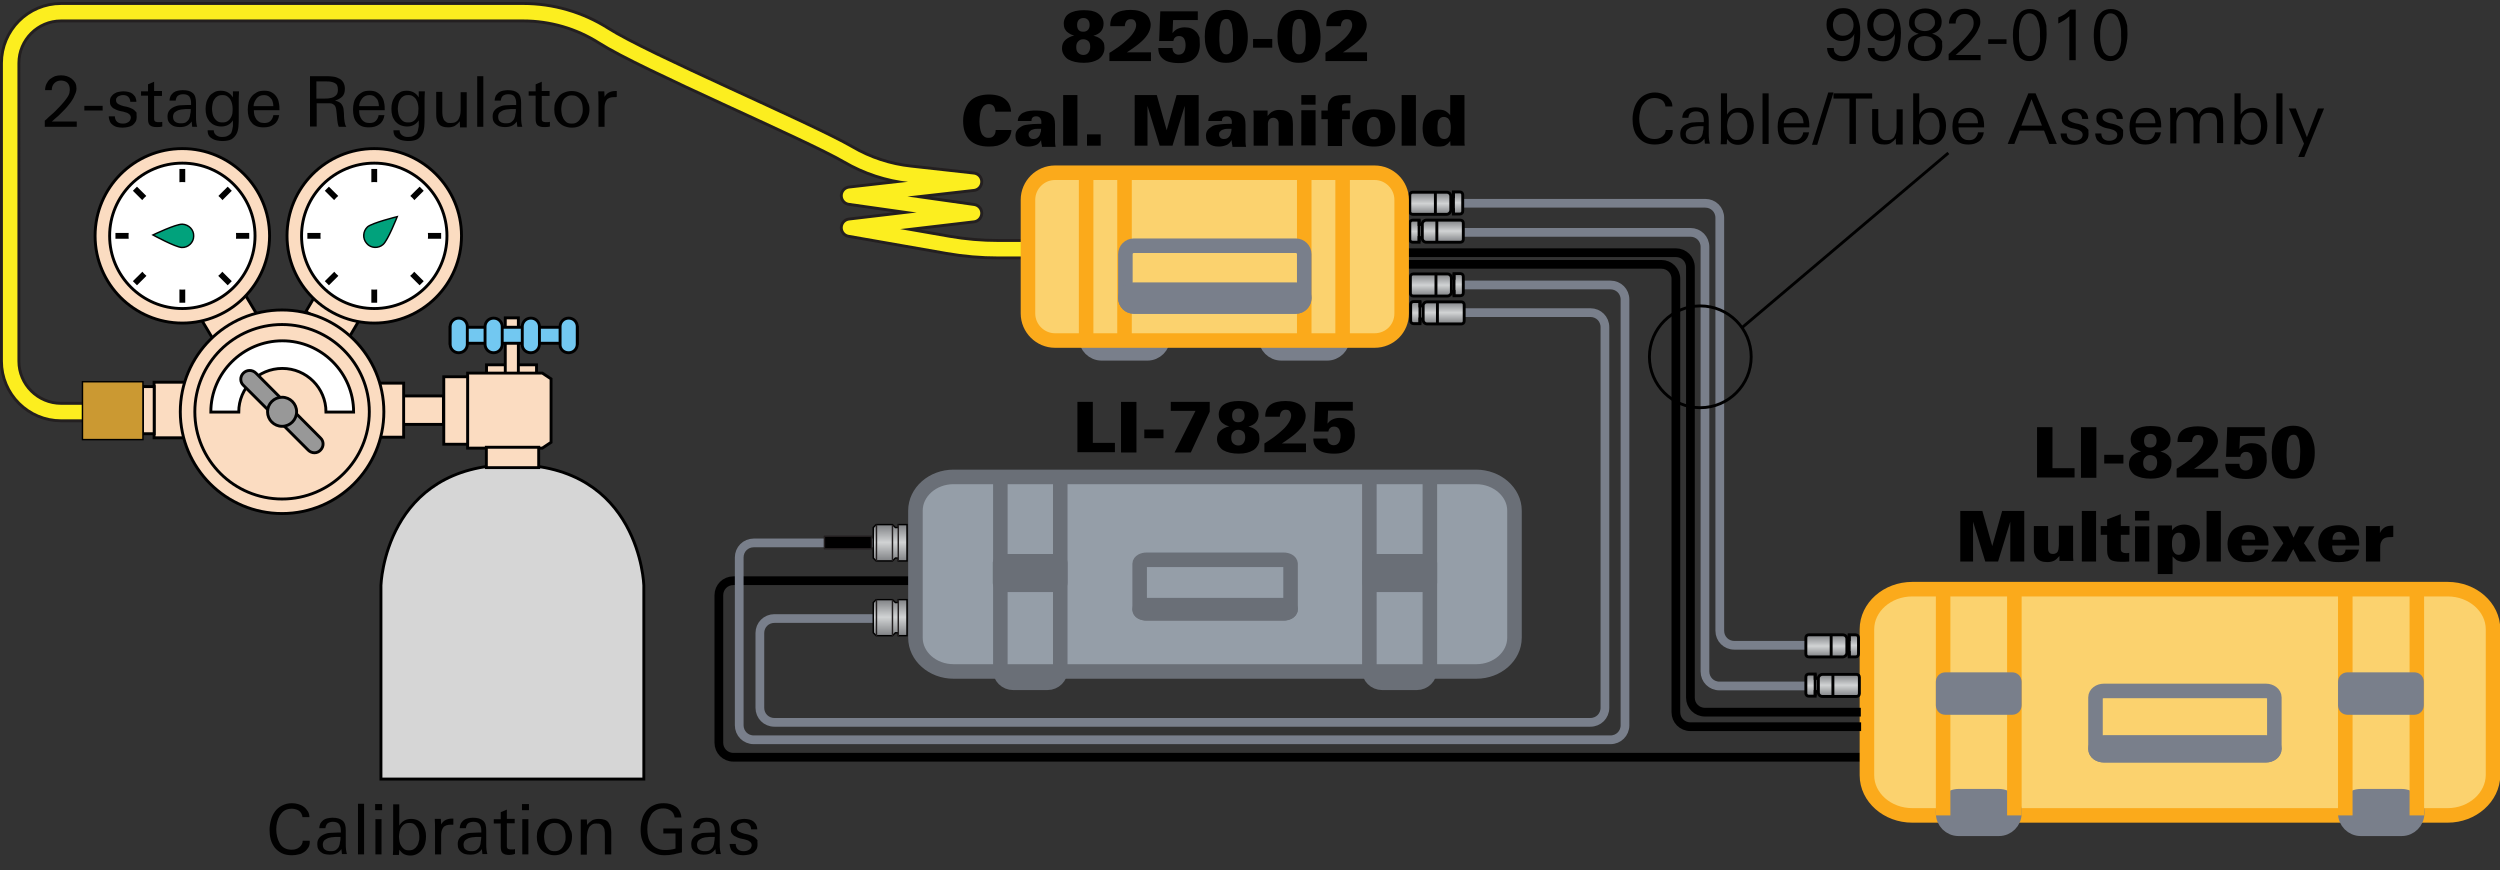 <?xml version="1.0" encoding="utf-8"?>
<!-- Generator: Adobe Illustrator 28.7.1, SVG Export Plug-In . SVG Version: 9.03 Build 54978)  -->
<svg version="1.1" id="Layer_1" xmlns="http://www.w3.org/2000/svg" xmlns:xlink="http://www.w3.org/1999/xlink" x="0px" y="0px"
	 width="859.7px" height="299.2px" viewBox="0 0 859.7 299.2" style="enable-background:new 0 0 859.7 299.2;" xml:space="preserve"
	>
<rect x="0" y="0" width="859.7" height="299.2" fill="#333333" stroke="none"/>
<style type="text/css">
	.st0{fill:none;stroke:#797F8B;stroke-width:3;stroke-miterlimit:10;}
	.st1{fill:none;stroke:#231F20;stroke-width:7;stroke-linejoin:round;stroke-miterlimit:10;}
	.st2{fill:none;stroke:#FCEE1F;stroke-width:5;stroke-linejoin:round;stroke-miterlimit:10;}
	.st3{fill:#FBDCC1;stroke:#000000;stroke-miterlimit:10;}
	.st4{fill:#D6D6D6;stroke:#000000;stroke-miterlimit:10;}
	.st5{fill:#72C8F1;stroke:#000000;stroke-miterlimit:10;}
	.st6{fill:#010101;}
	.st7{fill:#FBDCC1;stroke:#010101;stroke-miterlimit:10;}
	.st8{fill:#FFFFFF;stroke:#010101;stroke-miterlimit:10;}
	.st9{fill:none;stroke:#010101;stroke-width:2;stroke-miterlimit:10;}
	.st10{fill:#FFFFFF;}
	.st11{fill:#01A27C;stroke:#010101;stroke-width:0.5;stroke-miterlimit:10;}
	.st12{fill:#989898;stroke:#010101;stroke-miterlimit:10;}
	.st13{fill:#CB9932;stroke:#000000;stroke-width:0.5;stroke-miterlimit:10;}
	.st14{fill:none;stroke:#000000;stroke-width:3;stroke-miterlimit:10;}
	.st15{fill:#797F8B;stroke:#6A6F77;stroke-width:5;stroke-miterlimit:10;}
	.st16{fill:#959EA8;stroke:#6A6F77;stroke-width:5;stroke-miterlimit:10;}
	.st17{fill:none;stroke:#6A6F77;stroke-width:5;stroke-miterlimit:10;}
	.st18{fill:#6A6F77;stroke:#6A6F77;stroke-width:5;stroke-miterlimit:10;}
	.st19{fill:#FBD26E;stroke:#FBAA1B;stroke-width:5;stroke-miterlimit:10;}
	.st20{fill:#797F8B;stroke:#797F8B;stroke-width:5;stroke-miterlimit:10;}
	.st21{fill:none;stroke:#FBAA1B;stroke-width:5;stroke-miterlimit:10;}
	.st22{fill:none;stroke:#797F8B;stroke-width:5;stroke-miterlimit:10;}
	.st23{fill:url(#SVGID_1_);stroke:#000000;stroke-miterlimit:10;}
	.st24{fill:url(#SVGID_00000088123670453565557200000001636904030125947559_);stroke:#000000;stroke-miterlimit:10;}
	.st25{fill:none;stroke:#000000;stroke-miterlimit:10;}
	.st26{fill:url(#SVGID_00000036947399468715574840000007088144506649280389_);stroke:#000000;stroke-miterlimit:10;}
	.st27{fill:url(#SVGID_00000052080142055226426320000002400933836495333773_);stroke:#000000;stroke-miterlimit:10;}
	.st28{fill:url(#SVGID_00000096742809950968269530000018378848855663190659_);stroke:#000000;stroke-miterlimit:10;}
	.st29{fill:url(#SVGID_00000134943795589365760940000001430126708891104424_);stroke:#000000;stroke-miterlimit:10;}
	.st30{fill:url(#SVGID_00000133522524402709472830000015096055494883678851_);stroke:#000000;stroke-miterlimit:10;}
	.st31{fill:url(#SVGID_00000016764832827144871330000002821574031236598917_);stroke:#000000;stroke-miterlimit:10;}
	.st32{fill:url(#SVGID_00000056389711473965136090000001929904906566652597_);stroke:#000000;stroke-miterlimit:10;}
	.st33{fill:url(#SVGID_00000052825254911085535640000004481381979424080002_);stroke:#000000;stroke-miterlimit:10;}
	.st34{fill:url(#SVGID_00000055666405994299132570000013661275834308939169_);stroke:#000000;stroke-miterlimit:10;}
	.st35{fill:url(#SVGID_00000124128201381227488640000001595639904454676646_);stroke:#000000;stroke-miterlimit:10;}
	
		.st36{fill:url(#SVGID_00000159457855256847350280000017947658878211250328_);stroke:#000000;stroke-width:0.5;stroke-miterlimit:10;}
	.st37{fill:none;stroke:#231F20;stroke-width:0.5;stroke-linejoin:round;stroke-miterlimit:10;}
	
		.st38{fill:url(#SVGID_00000139978270460717712480000010722351049547232404_);stroke:#000000;stroke-width:0.5;stroke-miterlimit:10;}
	.st39{stroke:#231F20;stroke-width:0.5;stroke-linejoin:round;stroke-miterlimit:10;}
</style>
<path class="st0" d="M503.2,69.9h83.2c2.8,0,5,2.2,5,5v142c0,2.8,2.2,5,5,5h24.5"/>
<path class="st0" d="M503.2,79.9h78.1c2.8,0,5,2.2,5,5v146c0,2.8,2.2,5,5,5h29.5"/>
<g>
	<path class="st1" d="M28.4,141.7H21c-9.6,0-17.5-7.8-17.5-17.5V21.7c0-9.6,7.8-17.5,17.5-17.5h158.9c9.8,0,19.4,2.8,27.6,8
		c14.2,9.1,70.3,32.8,84.2,40.9c6.5,3.8,13.8,6.2,21.3,7l21.6,2.4l-42.3,4.8l42.3,6l-42.3,5l33.7,5.9c5.7,1,11.5,1.5,17.4,1.5h23.1"
		/>
	<path class="st2" d="M28.4,141.7H21c-9.6,0-17.5-7.8-17.5-17.5V21.7c0-9.6,7.8-17.5,17.5-17.5h158.9c9.8,0,19.4,2.8,27.6,8
		c14.2,9.1,70.3,32.8,84.2,40.9c6.5,3.8,13.8,6.2,21.3,7l21.6,2.4l-42.3,4.8l42.3,6l-42.3,5l33.7,5.9c5.7,1,11.5,1.5,17.4,1.5h23.1"
		/>
	<g>
		
			<rect x="138.2" y="136.1" transform="matrix(-1 -1.224647e-16 1.224647e-16 -1 290.687 282.047)" class="st3" width="14.2" height="9.8"/>
		
			<rect x="130.5" y="131.7" transform="matrix(-1 -1.224647e-16 1.224647e-16 -1 269.305 282.047)" class="st3" width="8.2" height="18.6"/>
		
			<rect x="70.2" y="105" transform="matrix(0.859 -0.513 0.513 0.859 -44.805 55.899)" class="st3" width="17.3" height="8.2"/>
		
			<rect x="110.6" y="99.3" transform="matrix(0.507 -0.862 0.862 0.507 -36.489 152.157)" class="st3" width="8.2" height="17.3"/>
		
			<rect x="167.3" y="125.6" transform="matrix(-1 -1.224647e-16 1.224647e-16 -1 351.803 254.86)" class="st3" width="17.2" height="3.8"/>
		
			<rect x="173.8" y="109.3" transform="matrix(-1 -1.224647e-16 1.224647e-16 -1 352.053 238.61)" class="st3" width="4.5" height="20"/>
		<path class="st4" d="M131,201.3c0,0,1.2-41.5,45.2-41.5s45.2,41.5,45.2,41.5v66.6H131V201.3z"/>
		<polygon class="st3" points="160.8,154.1 186.5,154.1 189.5,152.1 189.5,130.3 186.5,128.3 160.8,128.3 		"/>
		
			<rect x="167.3" y="153.8" transform="matrix(-1 -1.224647e-16 1.224647e-16 -1 352.545 314.61)" class="st3" width="18" height="7"/>
		
			<rect x="152.5" y="129.6" transform="matrix(-1 -1.224647e-16 1.224647e-16 -1 313.304 282.36)" class="st3" width="8.2" height="23.2"/>
		<g>
			
				<rect x="154.8" y="112.6" transform="matrix(-1 -1.224647e-16 1.224647e-16 -1 353.303 230.644)" class="st5" width="43.7" height="5.5"/>
			<path class="st5" d="M195.5,121.3h0.1c1.6,0,2.9-1.3,2.9-2.9v-6.1c0-1.6-1.3-2.9-2.9-2.9h-0.1c-1.6,0-2.9,1.3-2.9,2.9v6.1
				C192.5,120,193.8,121.3,195.5,121.3z"/>
			<path class="st5" d="M182.5,121.3h0.1c1.6,0,2.9-1.3,2.9-2.9v-6.1c0-1.6-1.3-2.9-2.9-2.9h-0.1c-1.6,0-2.9,1.3-2.9,2.9v6.1
				C179.5,120,180.8,121.3,182.5,121.3z"/>
			<path class="st5" d="M169.7,121.3h0.1c1.6,0,2.9-1.3,2.9-2.9v-6.1c0-1.6-1.3-2.9-2.9-2.9h-0.1c-1.6,0-2.9,1.3-2.9,2.9v6.1
				C166.8,120,168.1,121.3,169.7,121.3z"/>
			<path class="st5" d="M157.7,121.3h0.1c1.6,0,2.9-1.3,2.9-2.9v-6.1c0-1.6-1.3-2.9-2.9-2.9h-0.1c-1.6,0-2.9,1.3-2.9,2.9v6.1
				C154.8,120,156.1,121.3,157.7,121.3z"/>
		</g>
		<g>
			<path class="st6" d="M106,291.5c-0.4,0.6-0.8,1.1-1.4,1.5c-0.6,0.4-1.2,0.7-1.9,0.8c-0.7,0.2-1.5,0.3-2.3,0.3
				c-1.3,0-2.5-0.2-3.5-0.7s-1.7-1.1-2.4-1.9c-0.6-0.8-1.1-1.7-1.4-2.8c-0.3-1.1-0.4-2.2-0.4-3.4c0-1.2,0.2-2.3,0.5-3.4
				c0.3-1.1,0.8-2.1,1.4-2.9c0.6-0.8,1.4-1.5,2.4-2c1-0.5,2.1-0.8,3.4-0.8c0.7,0,1.4,0.1,2.1,0.3s1.4,0.5,1.9,0.9
				c0.6,0.4,1,0.9,1.4,1.5c0.4,0.6,0.6,1.3,0.6,2.1h-2.4c0-0.5-0.2-0.9-0.4-1.3c-0.2-0.4-0.5-0.7-0.8-0.9c-0.3-0.2-0.7-0.4-1.1-0.5
				c-0.4-0.1-0.9-0.2-1.3-0.2c-1,0-1.8,0.2-2.5,0.6s-1.2,1-1.7,1.7c-0.4,0.7-0.7,1.5-0.9,2.3c-0.2,0.9-0.3,1.7-0.3,2.5
				c0,0.8,0.1,1.7,0.3,2.5c0.2,0.8,0.5,1.6,0.9,2.3c0.4,0.7,0.9,1.2,1.6,1.6c0.7,0.4,1.5,0.6,2.5,0.6c1.1,0,2-0.3,2.7-0.9
				c0.7-0.6,1.1-1.3,1.1-2.2h2.4C106.6,290.1,106.4,290.9,106,291.5z"/>
			<path class="st6" d="M117.6,293.8c0-0.3-0.1-0.5-0.1-0.9c0-0.3-0.1-0.6-0.1-0.9c-0.5,0.7-1.1,1.2-1.8,1.5
				c-0.7,0.3-1.4,0.4-2.3,0.4c-0.6,0-1.1-0.1-1.6-0.2c-0.5-0.1-1-0.4-1.4-0.7s-0.7-0.7-0.9-1.1c-0.2-0.4-0.3-1-0.3-1.6
				c0-0.9,0.2-1.6,0.7-2.2c0.4-0.5,1-0.9,1.7-1.2c0.7-0.3,1.4-0.5,2.2-0.5s1.6-0.1,2.3-0.1c0.2,0,0.4,0,0.6,0c0.2,0,0.4,0,0.6,0
				v-0.7c0-0.9-0.2-1.6-0.6-2.2c-0.4-0.5-1.1-0.8-2.1-0.8c-0.8,0-1.3,0.2-1.8,0.5c-0.4,0.3-0.7,0.9-0.8,1.7h-2.1
				c0-0.7,0.2-1.2,0.4-1.7c0.3-0.4,0.6-0.8,1-1.1c0.4-0.3,0.9-0.5,1.4-0.6c0.5-0.1,1.1-0.2,1.7-0.2c1.6,0,2.7,0.3,3.5,1
				c0.8,0.7,1.1,1.8,1.1,3.4v4.5c0,0.8,0,1.5,0.1,2.2c0.1,0.6,0.2,1.1,0.3,1.4H117.6z M117.1,287.8c-0.3,0-0.5,0-0.6,0
				c-0.1,0-0.3,0-0.5,0c-0.5,0-1,0-1.6,0.1c-0.6,0-1.1,0.2-1.6,0.3c-0.5,0.2-0.9,0.5-1.3,0.8c-0.3,0.4-0.5,0.8-0.5,1.5
				c0,0.4,0.1,0.7,0.2,1c0.1,0.3,0.3,0.5,0.6,0.7c0.2,0.2,0.5,0.3,0.9,0.4c0.3,0.1,0.7,0.1,1,0.1c0.8,0,1.4-0.1,1.8-0.4
				c0.4-0.3,0.8-0.7,1-1.1c0.2-0.5,0.4-1,0.4-1.6C117.1,289,117.1,288.4,117.1,287.8z"/>
			<path class="st6" d="M123.1,293.8v-17.4h2.1v17.4H123.1z"/>
			<path class="st6" d="M129,278.6v-2.1h2.4v2.1H129z M129.1,293.8v-12.1h2.1v12.1H129.1z"/>
			<path class="st6" d="M146.5,287.6c0,0.8-0.1,1.6-0.3,2.4c-0.2,0.8-0.5,1.5-1,2.1c-0.4,0.6-1,1.1-1.7,1.5
				c-0.7,0.4-1.5,0.6-2.4,0.6c-0.9,0-1.6-0.2-2.2-0.5c-0.6-0.3-1.1-0.9-1.6-1.5l-0.1,1.8h-2.1c0-0.6,0.1-1.2,0.1-1.8
				c0-0.6,0-1.2,0-1.8v-13.8h2.1v7.3c0.9-1.5,2.3-2.3,4.1-2.3c0.9,0,1.7,0.2,2.3,0.5c0.6,0.3,1.2,0.8,1.6,1.4c0.4,0.6,0.7,1.2,0.9,2
				C146.4,286,146.5,286.8,146.5,287.6z M144.2,287.7c0-0.5-0.1-1.1-0.2-1.7c-0.1-0.6-0.3-1.1-0.6-1.5c-0.3-0.5-0.6-0.8-1-1.1
				c-0.4-0.3-1-0.4-1.6-0.4c-0.7,0-1.2,0.1-1.7,0.4c-0.5,0.3-0.8,0.7-1.1,1.1c-0.3,0.5-0.5,1-0.6,1.5c-0.1,0.6-0.2,1.2-0.2,1.7
				c0,0.5,0.1,1.1,0.2,1.7c0.1,0.6,0.3,1.1,0.6,1.5c0.3,0.5,0.6,0.8,1,1.1s1,0.4,1.6,0.4c0.7,0,1.3-0.1,1.7-0.4
				c0.5-0.3,0.8-0.6,1.1-1.1c0.3-0.4,0.5-1,0.6-1.5C144.2,288.9,144.2,288.3,144.2,287.7z"/>
			<path class="st6" d="M155.5,283.6c-0.2,0-0.4,0-0.5,0c-1.2,0-2.1,0.3-2.6,1c-0.5,0.7-0.7,1.6-0.7,2.7v6.5h-2.1v-8.6
				c0-1.2,0-2.4-0.1-3.6h2.1l0.1,1.9c0.4-0.7,0.9-1.2,1.5-1.5s1.3-0.5,2.1-0.5c0.1,0,0.2,0,0.3,0c0.1,0,0.2,0,0.3,0v2
				C155.8,283.7,155.6,283.6,155.5,283.6z"/>
			<path class="st6" d="M165.9,293.8c0-0.3-0.1-0.5-0.1-0.9c0-0.3-0.1-0.6-0.1-0.9c-0.5,0.7-1.1,1.2-1.8,1.5
				c-0.7,0.3-1.4,0.4-2.3,0.4c-0.6,0-1.1-0.1-1.6-0.2c-0.5-0.1-1-0.4-1.4-0.7s-0.7-0.7-0.9-1.1c-0.2-0.4-0.3-1-0.3-1.6
				c0-0.9,0.2-1.6,0.7-2.2c0.4-0.5,1-0.9,1.7-1.2c0.7-0.3,1.4-0.5,2.2-0.5s1.6-0.1,2.3-0.1c0.2,0,0.4,0,0.6,0c0.2,0,0.4,0,0.6,0
				v-0.7c0-0.9-0.2-1.6-0.6-2.2c-0.4-0.5-1.1-0.8-2.1-0.8c-0.8,0-1.3,0.2-1.8,0.5c-0.4,0.3-0.7,0.9-0.8,1.7h-2.1
				c0-0.7,0.2-1.2,0.4-1.7c0.3-0.4,0.6-0.8,1-1.1c0.4-0.3,0.9-0.5,1.4-0.6c0.5-0.1,1.1-0.2,1.7-0.2c1.6,0,2.7,0.3,3.5,1
				c0.8,0.7,1.1,1.8,1.1,3.4v4.5c0,0.8,0,1.5,0.1,2.2c0.1,0.6,0.2,1.1,0.3,1.4H165.9z M165.5,287.8c-0.3,0-0.5,0-0.6,0
				c-0.1,0-0.3,0-0.5,0c-0.5,0-1,0-1.6,0.1c-0.6,0-1.1,0.2-1.6,0.3c-0.5,0.2-0.9,0.5-1.3,0.8c-0.3,0.4-0.5,0.8-0.5,1.5
				c0,0.4,0.1,0.7,0.2,1c0.1,0.3,0.3,0.5,0.6,0.7c0.2,0.2,0.5,0.3,0.9,0.4c0.3,0.1,0.7,0.1,1,0.1c0.8,0,1.4-0.1,1.8-0.4
				c0.4-0.3,0.8-0.7,1-1.1c0.2-0.5,0.4-1,0.4-1.6C165.4,289,165.5,288.4,165.5,287.8z"/>
			<path class="st6" d="M175.1,294c-1,0-1.7-0.2-2.2-0.6c-0.5-0.4-0.7-1.1-0.7-2.2v-8h-2.4v-1.5h2.4v-2.4l2.1-0.9v3.2h2.7v1.5h-2.7
				v7.1c0,0.4,0,0.7,0,0.9c0,0.3,0.1,0.5,0.2,0.6c0.1,0.2,0.3,0.3,0.5,0.3c0.2,0.1,0.5,0.1,0.9,0.1c0.2,0,0.4,0,0.6,0
				c0.2,0,0.4-0.1,0.6-0.1v1.6C176.4,293.9,175.7,294,175.1,294z"/>
			<path class="st6" d="M179.5,278.6v-2.1h2.4v2.1H179.5z M179.6,293.8v-12.1h2.1v12.1H179.6z"/>
			<path class="st6" d="M196.7,287.7c0,0.9-0.1,1.7-0.4,2.5c-0.3,0.8-0.7,1.5-1.2,2c-0.5,0.6-1.1,1-1.9,1.4
				c-0.7,0.3-1.6,0.5-2.5,0.5c-1,0-1.8-0.2-2.6-0.5s-1.4-0.8-1.9-1.3s-0.9-1.2-1.2-2c-0.3-0.8-0.4-1.6-0.4-2.5s0.1-1.8,0.4-2.5
				s0.7-1.4,1.2-2c0.5-0.6,1.1-1,1.9-1.3c0.7-0.3,1.6-0.5,2.5-0.5c1,0,1.8,0.2,2.5,0.5c0.7,0.3,1.4,0.7,1.9,1.3
				c0.5,0.6,0.9,1.2,1.1,2C196.6,285.9,196.7,286.8,196.7,287.7z M194.5,287.7c0-0.6-0.1-1.2-0.2-1.7c-0.1-0.6-0.4-1.1-0.6-1.5
				c-0.3-0.4-0.7-0.8-1.2-1.1s-1.1-0.4-1.7-0.4c-0.7,0-1.2,0.1-1.7,0.4s-0.9,0.6-1.2,1.1c-0.3,0.4-0.5,1-0.6,1.5
				c-0.1,0.6-0.2,1.2-0.2,1.7c0,0.6,0.1,1.2,0.2,1.8s0.4,1.1,0.6,1.6c0.3,0.5,0.7,0.9,1.1,1.2c0.5,0.3,1,0.4,1.7,0.4
				c0.7,0,1.2-0.1,1.7-0.4c0.5-0.3,0.9-0.7,1.2-1.2c0.3-0.5,0.5-1,0.7-1.6S194.5,288.3,194.5,287.7z"/>
			<path class="st6" d="M208,293.8v-6.7c0-0.5,0-1-0.1-1.5c0-0.5-0.2-0.9-0.4-1.2c-0.2-0.4-0.5-0.6-0.9-0.9s-0.9-0.3-1.5-0.3
				c-0.7,0-1.2,0.1-1.6,0.4c-0.4,0.3-0.8,0.6-1,1.1c-0.2,0.4-0.4,0.9-0.5,1.5c-0.1,0.6-0.2,1.1-0.2,1.7v6h-2.1v-9c0-0.3,0-0.5,0-0.8
				c0-0.3,0-0.6,0-0.9c0-0.3,0-0.5,0-0.8c0-0.2,0-0.5,0-0.6h2.1l0.1,1.9c0.5-0.7,1.1-1.2,1.7-1.6c0.6-0.3,1.4-0.5,2.3-0.5
				c1.6,0,2.7,0.4,3.3,1.2c0.6,0.8,1,2,1,3.5v7.5H208z"/>
			<path class="st6" d="M231.6,293.8c-1,0.2-2,0.3-3,0.3c-1.4,0-2.6-0.2-3.6-0.7c-1-0.4-1.9-1.1-2.6-1.8c-0.7-0.8-1.2-1.7-1.6-2.8
				c-0.4-1.1-0.5-2.3-0.5-3.6c0-1.2,0.2-2.4,0.5-3.5c0.3-1.1,0.8-2,1.5-2.9c0.7-0.8,1.5-1.5,2.5-1.9c1-0.5,2.2-0.7,3.5-0.7
				c0.8,0,1.5,0.1,2.2,0.3c0.7,0.2,1.3,0.5,1.9,0.9c0.6,0.4,1,0.9,1.3,1.5c0.3,0.6,0.6,1.4,0.6,2.2H232c-0.2-1.1-0.6-1.8-1.3-2.3
				c-0.7-0.5-1.5-0.8-2.6-0.8c-1,0-1.8,0.2-2.5,0.6c-0.7,0.4-1.3,0.9-1.7,1.6s-0.8,1.4-1,2.3c-0.2,0.8-0.3,1.7-0.3,2.6
				c0,0.9,0.1,1.9,0.3,2.7c0.2,0.9,0.6,1.7,1.1,2.3c0.5,0.7,1.1,1.2,1.9,1.6c0.8,0.4,1.7,0.6,2.7,0.6c0.6,0,1.2,0,1.9-0.1
				c0.6-0.1,1.2-0.2,1.8-0.4v-5.2h-4.2v-1.7h6.4v8.2C233.6,293.3,232.6,293.6,231.6,293.8z"/>
			<path class="st6" d="M246.2,293.8c0-0.3-0.1-0.5-0.1-0.9c0-0.3-0.1-0.6-0.1-0.9c-0.5,0.7-1.1,1.2-1.8,1.5
				c-0.7,0.3-1.4,0.4-2.3,0.4c-0.6,0-1.1-0.1-1.6-0.2c-0.5-0.1-1-0.4-1.4-0.7s-0.7-0.7-0.9-1.1c-0.2-0.4-0.3-1-0.3-1.6
				c0-0.9,0.2-1.6,0.7-2.2c0.4-0.5,1-0.9,1.7-1.2c0.7-0.3,1.4-0.5,2.2-0.5s1.6-0.1,2.3-0.1c0.2,0,0.4,0,0.6,0c0.2,0,0.4,0,0.6,0
				v-0.7c0-0.9-0.2-1.6-0.6-2.2c-0.4-0.5-1.1-0.8-2.1-0.8c-0.8,0-1.3,0.2-1.8,0.5c-0.4,0.3-0.7,0.9-0.8,1.7h-2.1
				c0-0.7,0.2-1.2,0.4-1.7c0.3-0.4,0.6-0.8,1-1.1c0.4-0.3,0.9-0.5,1.4-0.6c0.5-0.1,1.1-0.2,1.7-0.2c1.6,0,2.7,0.3,3.5,1
				c0.8,0.7,1.1,1.8,1.1,3.4v4.5c0,0.8,0,1.5,0.1,2.2c0.1,0.6,0.2,1.1,0.3,1.4H246.2z M245.8,287.8c-0.3,0-0.5,0-0.6,0
				c-0.1,0-0.3,0-0.5,0c-0.5,0-1,0-1.6,0.1c-0.6,0-1.1,0.2-1.6,0.3c-0.5,0.2-0.9,0.5-1.3,0.8c-0.3,0.4-0.5,0.8-0.5,1.5
				c0,0.4,0.1,0.7,0.2,1c0.1,0.3,0.3,0.5,0.6,0.7c0.2,0.2,0.5,0.3,0.9,0.4c0.3,0.1,0.7,0.1,1,0.1c0.8,0,1.4-0.1,1.8-0.4
				c0.4-0.3,0.8-0.7,1-1.1c0.2-0.5,0.4-1,0.4-1.6C245.7,289,245.8,288.4,245.8,287.8z"/>
			<path class="st6" d="M260.5,290.3c0,0.7-0.1,1.3-0.4,1.8c-0.3,0.5-0.7,0.9-1.1,1.2c-0.5,0.3-1,0.5-1.6,0.6
				c-0.6,0.1-1.2,0.2-1.8,0.2c-0.6,0-1.3-0.1-1.8-0.2s-1.1-0.4-1.5-0.7s-0.8-0.7-1-1.2c-0.2-0.5-0.4-1.1-0.4-1.8h2.1
				c0,0.8,0.3,1.5,0.8,1.9s1.1,0.6,1.9,0.6c0.3,0,0.6,0,1-0.1c0.3-0.1,0.6-0.2,0.9-0.4c0.3-0.2,0.5-0.4,0.6-0.6s0.3-0.6,0.3-0.9
				c0-0.3-0.1-0.6-0.2-0.8c-0.1-0.2-0.3-0.4-0.6-0.6c-0.2-0.2-0.5-0.3-0.8-0.4c-0.3-0.1-0.7-0.2-1-0.3l-1-0.2
				c-0.4-0.1-0.9-0.2-1.3-0.4s-0.8-0.4-1.2-0.6c-0.3-0.2-0.6-0.6-0.8-0.9s-0.3-0.8-0.3-1.4c0-0.6,0.1-1.2,0.4-1.6
				c0.3-0.4,0.6-0.8,1.1-1.1s0.9-0.5,1.5-0.6c0.6-0.1,1.1-0.2,1.6-0.2c0.6,0,1.2,0.1,1.7,0.2c0.5,0.1,1,0.3,1.4,0.6
				c0.4,0.3,0.7,0.7,1,1.1c0.2,0.5,0.4,1,0.4,1.7h-2.1c0-0.7-0.3-1.3-0.7-1.7c-0.4-0.4-1-0.6-1.7-0.6c-0.3,0-0.6,0-0.9,0.1
				c-0.3,0.1-0.6,0.2-0.8,0.3c-0.2,0.1-0.4,0.3-0.6,0.6c-0.2,0.2-0.2,0.5-0.2,0.8c0,0.6,0.3,1,0.8,1.3c0.5,0.3,1.1,0.5,1.8,0.7
				l1,0.2c0.5,0.1,1,0.3,1.5,0.5c0.5,0.2,0.9,0.4,1.2,0.7c0.3,0.3,0.6,0.6,0.8,0.9C260.4,289.4,260.5,289.8,260.5,290.3z"/>
		</g>
		<g>
			<path class="st6" d="M15.4,43.6v-2.1c0.4-0.3,0.8-0.7,1.3-1.2c0.5-0.4,1-0.9,1.6-1.4c0.5-0.5,1.1-1,1.6-1.6
				c0.5-0.5,1.1-1.1,1.5-1.6c0.5-0.5,0.9-1.1,1.3-1.6c0.4-0.5,0.7-1,0.9-1.4c0.1-0.3,0.3-0.6,0.3-1c0.1-0.3,0.1-0.7,0.1-1
				c0-0.9-0.3-1.7-0.8-2.2s-1.3-0.8-2.2-0.8c-1,0-1.7,0.3-2.3,0.9S17.8,30,17.8,31h-2.3c0-0.8,0.2-1.6,0.5-2.2
				c0.3-0.6,0.7-1.2,1.2-1.6c0.5-0.4,1.1-0.7,1.7-1c0.7-0.2,1.4-0.3,2.1-0.3c0.7,0,1.3,0.1,2,0.3c0.6,0.2,1.2,0.5,1.7,0.9
				s0.9,0.9,1.2,1.4c0.3,0.6,0.4,1.3,0.4,2c0,0.5-0.1,1-0.3,1.5c-0.2,0.5-0.4,1-0.7,1.6c-0.3,0.5-0.6,1.1-1,1.6
				c-0.4,0.5-0.8,1-1.2,1.5c-0.4,0.5-0.9,1-1.4,1.5c-0.5,0.5-0.9,0.9-1.4,1.4c-0.2,0.2-0.5,0.5-0.8,0.7s-0.5,0.5-0.8,0.7
				c-0.3,0.3-0.6,0.6-0.9,0.8h8.6v1.8H15.4z"/>
			<path class="st6" d="M29,38v-1.6h6.3V38H29z"/>
			<path class="st6" d="M47,40.1c0,0.7-0.1,1.3-0.4,1.8c-0.3,0.5-0.7,0.9-1.1,1.2c-0.5,0.3-1,0.5-1.6,0.6c-0.6,0.1-1.2,0.2-1.8,0.2
				c-0.6,0-1.3-0.1-1.8-0.2s-1.1-0.4-1.5-0.7s-0.8-0.7-1-1.2c-0.2-0.5-0.4-1.1-0.4-1.8h2.1c0,0.8,0.3,1.5,0.8,1.9s1.1,0.6,1.9,0.6
				c0.3,0,0.6,0,1-0.1c0.3-0.1,0.6-0.2,0.9-0.4c0.3-0.2,0.5-0.4,0.6-0.6s0.3-0.6,0.3-0.9c0-0.3-0.1-0.6-0.2-0.8
				c-0.1-0.2-0.3-0.4-0.6-0.6c-0.2-0.2-0.5-0.3-0.8-0.4c-0.3-0.1-0.7-0.2-1-0.3l-1-0.2c-0.4-0.1-0.9-0.2-1.3-0.4s-0.8-0.4-1.2-0.6
				c-0.3-0.2-0.6-0.6-0.8-0.9s-0.3-0.8-0.3-1.4c0-0.6,0.1-1.2,0.4-1.6c0.3-0.4,0.6-0.8,1.1-1.1s0.9-0.5,1.5-0.6
				c0.6-0.1,1.1-0.2,1.6-0.2c0.6,0,1.2,0.1,1.7,0.2c0.5,0.1,1,0.3,1.4,0.6c0.4,0.3,0.7,0.7,1,1.1c0.2,0.5,0.4,1,0.4,1.7h-2.1
				c0-0.7-0.3-1.3-0.7-1.7c-0.4-0.4-1-0.6-1.7-0.6c-0.3,0-0.6,0-0.9,0.1c-0.3,0.1-0.6,0.2-0.8,0.3c-0.2,0.1-0.4,0.3-0.6,0.6
				c-0.2,0.2-0.2,0.5-0.2,0.8c0,0.6,0.3,1,0.8,1.3c0.5,0.3,1.1,0.5,1.8,0.7l1,0.2c0.5,0.1,1,0.3,1.5,0.5c0.5,0.2,0.9,0.4,1.2,0.7
				c0.3,0.3,0.6,0.6,0.8,0.9C46.9,39.1,47,39.6,47,40.1z"/>
			<path class="st6" d="M53.8,43.7c-1,0-1.7-0.2-2.2-0.6c-0.5-0.4-0.7-1.1-0.7-2.2v-8h-2.4v-1.5h2.4v-2.4l2.1-0.9v3.2h2.7V33H53v7.1
				c0,0.4,0,0.7,0,0.9c0,0.3,0.1,0.5,0.2,0.6c0.1,0.2,0.3,0.3,0.5,0.3c0.2,0.1,0.5,0.1,0.9,0.1c0.2,0,0.4,0,0.6,0
				c0.2,0,0.4-0.1,0.6-0.1v1.6C55.1,43.7,54.5,43.7,53.8,43.7z"/>
			<path class="st6" d="M66.1,43.6c0-0.3-0.1-0.5-0.1-0.9c0-0.3-0.1-0.6-0.1-0.9c-0.5,0.7-1.1,1.2-1.8,1.5c-0.7,0.3-1.4,0.4-2.3,0.4
				c-0.6,0-1.1-0.1-1.6-0.2c-0.5-0.1-1-0.4-1.4-0.7s-0.7-0.7-0.9-1.1c-0.2-0.4-0.3-1-0.3-1.6c0-0.9,0.2-1.6,0.7-2.2
				c0.4-0.5,1-0.9,1.7-1.2c0.7-0.3,1.4-0.5,2.2-0.5s1.6-0.1,2.3-0.1c0.2,0,0.4,0,0.6,0c0.2,0,0.4,0,0.6,0v-0.7
				c0-0.9-0.2-1.6-0.6-2.2c-0.4-0.5-1.1-0.8-2.1-0.8c-0.8,0-1.3,0.2-1.8,0.5c-0.4,0.3-0.7,0.9-0.8,1.7h-2.1c0-0.7,0.2-1.2,0.4-1.7
				c0.3-0.4,0.6-0.8,1-1.1c0.4-0.3,0.9-0.5,1.4-0.6c0.5-0.1,1.1-0.2,1.7-0.2c1.6,0,2.7,0.3,3.5,1c0.8,0.7,1.1,1.8,1.1,3.4V40
				c0,0.8,0,1.5,0.1,2.2c0.1,0.6,0.2,1.1,0.3,1.4H66.1z M65.6,37.5c-0.3,0-0.5,0-0.6,0c-0.1,0-0.3,0-0.5,0c-0.5,0-1,0-1.6,0.1
				c-0.6,0-1.1,0.2-1.6,0.3c-0.5,0.2-0.9,0.5-1.3,0.8c-0.3,0.4-0.5,0.8-0.5,1.5c0,0.4,0.1,0.7,0.2,1c0.1,0.3,0.3,0.5,0.6,0.7
				c0.2,0.2,0.5,0.3,0.9,0.4c0.3,0.1,0.7,0.1,1,0.1c0.8,0,1.4-0.1,1.8-0.4c0.4-0.3,0.8-0.7,1-1.1c0.2-0.5,0.4-1,0.4-1.6
				C65.6,38.7,65.6,38.1,65.6,37.5z"/>
			<path class="st6" d="M82.2,31.5c0,0.7-0.1,1.4-0.1,2.1c0,0.7,0,1.4,0,2.1v4.5c0,1.2,0,2.3-0.1,3.3c-0.1,1-0.3,1.9-0.7,2.6
				s-0.9,1.3-1.7,1.8c-0.8,0.4-1.8,0.6-3.2,0.6c-0.6,0-1.2-0.1-1.8-0.2s-1.1-0.3-1.6-0.6c-0.5-0.3-0.9-0.6-1.2-1.1
				c-0.3-0.5-0.4-1.1-0.4-1.8h2.1c0,0.4,0.1,0.8,0.3,1.1s0.4,0.5,0.7,0.7s0.6,0.3,0.9,0.4c0.4,0.1,0.7,0.1,1.1,0.1
				c0.6,0,1.2-0.1,1.6-0.3s0.8-0.4,1.1-0.7c0.3-0.3,0.5-0.7,0.6-1.2c0.1-0.4,0.2-1,0.3-1.5c0-0.3,0-0.6,0-1s0-0.7,0-1
				c-0.9,1.4-2.3,2.1-4,2.1c-0.9,0-1.7-0.2-2.4-0.5c-0.7-0.3-1.2-0.8-1.7-1.3c-0.4-0.6-0.8-1.2-1-1.9c-0.2-0.7-0.3-1.5-0.3-2.4
				c0-0.8,0.1-1.6,0.3-2.3c0.2-0.7,0.6-1.4,1-2c0.4-0.6,1-1,1.7-1.4s1.4-0.5,2.3-0.5c1.8,0,3.2,0.8,4.1,2.3v-2.1H82.2z M80,37.3
				c0-0.5-0.1-1.1-0.2-1.6c-0.1-0.5-0.3-1-0.6-1.5s-0.7-0.8-1.1-1.1c-0.4-0.3-1-0.4-1.6-0.4c-0.7,0-1.2,0.1-1.7,0.4
				c-0.5,0.3-0.8,0.6-1.1,1.1c-0.3,0.4-0.5,0.9-0.6,1.5s-0.2,1.1-0.2,1.7c0,0.6,0.1,1.1,0.2,1.7c0.1,0.6,0.3,1,0.6,1.5
				c0.3,0.4,0.6,0.8,1.1,1.1c0.4,0.3,1,0.4,1.7,0.4c0.7,0,1.2-0.1,1.7-0.4c0.5-0.3,0.8-0.6,1.1-1.1c0.3-0.5,0.5-1,0.6-1.5
				C80,38.4,80,37.8,80,37.3z"/>
			<path class="st6" d="M87.3,37.9v0.2c0,0.6,0.1,1.1,0.2,1.6c0.2,0.5,0.4,1,0.7,1.4c0.3,0.4,0.7,0.7,1.1,0.9s1,0.3,1.6,0.3
				c0.9,0,1.6-0.2,2.1-0.7c0.5-0.5,0.9-1.2,1-2h2c-0.2,1.4-0.8,2.5-1.8,3.2s-2.1,1-3.5,1c-0.9,0-1.8-0.1-2.5-0.4s-1.3-0.7-1.7-1.3
				c-0.5-0.5-0.8-1.2-1-1.9s-0.3-1.6-0.3-2.5c0-0.9,0.1-1.8,0.3-2.5c0.2-0.8,0.6-1.5,1.1-2.1c0.5-0.6,1.1-1,1.8-1.4s1.6-0.5,2.6-0.5
				c1,0,1.9,0.2,2.5,0.6c0.7,0.4,1.2,0.9,1.6,1.5s0.7,1.3,0.8,2.1c0.2,0.8,0.2,1.7,0.2,2.5H87.3z M94,36.5c0-0.5-0.1-1-0.2-1.4
				c-0.1-0.5-0.3-0.9-0.6-1.2c-0.3-0.4-0.6-0.6-1-0.9c-0.4-0.2-0.9-0.3-1.4-0.3c-0.6,0-1,0.1-1.5,0.3c-0.4,0.2-0.8,0.5-1.1,0.9
				s-0.5,0.8-0.7,1.2c-0.2,0.5-0.3,0.9-0.3,1.4H94z"/>
			<path class="st6" d="M116.5,43.6c-0.3-0.7-0.4-1.4-0.5-2.1c-0.1-0.7-0.1-1.4-0.2-2.2c-0.1-0.6-0.1-1.2-0.2-1.7
				c-0.1-0.5-0.2-0.9-0.4-1.2s-0.5-0.5-0.9-0.7c-0.4-0.2-1-0.2-1.7-0.2h-3.7v8h-2.3V26.2h6.2c0.7,0,1.4,0.1,2.1,0.2
				c0.7,0.1,1.3,0.4,1.9,0.7c0.6,0.3,1,0.8,1.3,1.3c0.3,0.6,0.5,1.3,0.5,2.1c0,1.2-0.3,2.1-0.9,2.7s-1.5,1.1-2.5,1.4
				c0.5,0.1,1,0.3,1.4,0.5c0.4,0.2,0.7,0.5,0.9,0.8c0.2,0.3,0.4,0.7,0.5,1c0.1,0.4,0.2,0.8,0.2,1.3c0.1,0.6,0.1,1.2,0.1,1.8
				c0,0.6,0.1,1.2,0.2,1.9c0.1,0.3,0.1,0.6,0.2,0.9c0.1,0.3,0.2,0.5,0.4,0.8H116.5z M116.2,30.8c0-0.6-0.1-1.1-0.3-1.5
				c-0.2-0.4-0.5-0.6-0.9-0.8c-0.4-0.2-0.8-0.3-1.3-0.4s-1-0.1-1.5-0.1h-3.4v5.9h2.8c0.5,0,1.1,0,1.6-0.1c0.6-0.1,1.1-0.2,1.5-0.4
				c0.4-0.2,0.8-0.5,1.1-0.9C116.1,32,116.2,31.5,116.2,30.8z"/>
			<path class="st6" d="M123.5,37.9v0.2c0,0.6,0.1,1.1,0.2,1.6c0.2,0.5,0.4,1,0.7,1.4c0.3,0.4,0.7,0.7,1.1,0.9s1,0.3,1.6,0.3
				c0.9,0,1.6-0.2,2.1-0.7c0.5-0.5,0.9-1.2,1-2h2c-0.2,1.4-0.8,2.5-1.8,3.2s-2.1,1-3.5,1c-0.9,0-1.8-0.1-2.5-0.4s-1.3-0.7-1.7-1.3
				c-0.5-0.5-0.8-1.2-1-1.9s-0.3-1.6-0.3-2.5c0-0.9,0.1-1.8,0.3-2.5c0.2-0.8,0.6-1.5,1.1-2.1c0.5-0.6,1.1-1,1.8-1.4s1.6-0.5,2.6-0.5
				c1,0,1.9,0.2,2.5,0.6c0.7,0.4,1.2,0.9,1.6,1.5s0.7,1.3,0.8,2.1c0.2,0.8,0.2,1.7,0.2,2.5H123.5z M130.3,36.5c0-0.5-0.1-1-0.2-1.4
				c-0.1-0.5-0.3-0.9-0.6-1.2c-0.3-0.4-0.6-0.6-1-0.9c-0.4-0.2-0.9-0.3-1.4-0.3c-0.6,0-1,0.1-1.5,0.3c-0.4,0.2-0.8,0.5-1.1,0.9
				s-0.5,0.8-0.7,1.2c-0.2,0.5-0.3,0.9-0.3,1.4H130.3z"/>
			<path class="st6" d="M146.1,31.5c0,0.7-0.1,1.4-0.1,2.1c0,0.7,0,1.4,0,2.1v4.5c0,1.2,0,2.3-0.1,3.3c-0.1,1-0.3,1.9-0.7,2.6
				s-0.9,1.3-1.7,1.8c-0.8,0.4-1.8,0.6-3.2,0.6c-0.6,0-1.2-0.1-1.8-0.2s-1.1-0.3-1.6-0.6c-0.5-0.3-0.9-0.6-1.2-1.1
				c-0.3-0.5-0.4-1.1-0.4-1.8h2.1c0,0.4,0.1,0.8,0.3,1.1s0.4,0.5,0.7,0.7s0.6,0.3,0.9,0.4c0.4,0.1,0.7,0.1,1.1,0.1
				c0.6,0,1.2-0.1,1.6-0.3s0.8-0.4,1.1-0.7c0.3-0.3,0.5-0.7,0.6-1.2c0.1-0.4,0.2-1,0.3-1.5c0-0.3,0-0.6,0-1s0-0.7,0-1
				c-0.9,1.4-2.3,2.1-4,2.1c-0.9,0-1.7-0.2-2.4-0.5c-0.7-0.3-1.2-0.8-1.7-1.3c-0.4-0.6-0.8-1.2-1-1.9c-0.2-0.7-0.3-1.5-0.3-2.4
				c0-0.8,0.1-1.6,0.3-2.3c0.2-0.7,0.6-1.4,1-2c0.4-0.6,1-1,1.7-1.4s1.4-0.5,2.3-0.5c1.8,0,3.2,0.8,4.1,2.3v-2.1H146.1z M143.9,37.3
				c0-0.5-0.1-1.1-0.2-1.6c-0.1-0.5-0.3-1-0.6-1.5s-0.7-0.8-1.1-1.1c-0.4-0.3-1-0.4-1.6-0.4c-0.7,0-1.2,0.1-1.7,0.4
				c-0.5,0.3-0.8,0.6-1.1,1.1c-0.3,0.4-0.5,0.9-0.6,1.5s-0.2,1.1-0.2,1.7c0,0.6,0.1,1.1,0.2,1.7c0.1,0.6,0.3,1,0.6,1.5
				c0.3,0.4,0.6,0.8,1.1,1.1c0.4,0.3,1,0.4,1.7,0.4c0.7,0,1.2-0.1,1.7-0.4c0.5-0.3,0.8-0.6,1.1-1.1c0.3-0.5,0.5-1,0.6-1.5
				C143.8,38.4,143.9,37.8,143.9,37.3z"/>
			<path class="st6" d="M158.2,43.6l-0.1-1.9c-0.5,0.7-1.1,1.2-1.7,1.6c-0.6,0.3-1.4,0.5-2.2,0.5c-0.8,0-1.5-0.1-2-0.3
				c-0.6-0.2-1-0.5-1.3-0.9c-0.3-0.4-0.6-0.9-0.7-1.5c-0.2-0.6-0.2-1.3-0.2-2v-7.5h2.1v6.7c0,0.5,0,1,0.1,1.5s0.2,0.9,0.4,1.3
				s0.5,0.6,0.9,0.9s0.9,0.3,1.5,0.3c0.6,0,1.2-0.1,1.6-0.3c0.4-0.2,0.8-0.5,1-0.9c0.3-0.4,0.4-0.9,0.6-1.4c0.1-0.5,0.2-1,0.2-1.6
				v-6.4h2.1v5.9c0,1,0,2.1,0,3.1c0,1,0,2.1,0,3.1H158.2z"/>
			<path class="st6" d="M164.1,43.6V26.2h2.1v17.4H164.1z"/>
			<path class="st6" d="M177.9,43.6c0-0.3-0.1-0.5-0.1-0.9c0-0.3-0.1-0.6-0.1-0.9c-0.5,0.7-1.1,1.2-1.8,1.5
				c-0.7,0.3-1.4,0.4-2.3,0.4c-0.6,0-1.1-0.1-1.6-0.2c-0.5-0.1-1-0.4-1.4-0.7s-0.7-0.7-0.9-1.1c-0.2-0.4-0.3-1-0.3-1.6
				c0-0.9,0.2-1.6,0.7-2.2c0.4-0.5,1-0.9,1.7-1.2c0.7-0.3,1.4-0.5,2.2-0.5s1.6-0.1,2.3-0.1c0.2,0,0.4,0,0.6,0c0.2,0,0.4,0,0.6,0
				v-0.7c0-0.9-0.2-1.6-0.6-2.2c-0.4-0.5-1.1-0.8-2.1-0.8c-0.8,0-1.3,0.2-1.8,0.5c-0.4,0.3-0.7,0.9-0.8,1.7h-2.1
				c0-0.7,0.2-1.2,0.4-1.7c0.3-0.4,0.6-0.8,1-1.1c0.4-0.3,0.9-0.5,1.4-0.6c0.5-0.1,1.1-0.2,1.7-0.2c1.6,0,2.7,0.3,3.5,1
				c0.8,0.7,1.1,1.8,1.1,3.4V40c0,0.8,0,1.5,0.1,2.2c0.1,0.6,0.2,1.1,0.3,1.4H177.9z M177.4,37.5c-0.3,0-0.5,0-0.6,0
				c-0.1,0-0.3,0-0.5,0c-0.5,0-1,0-1.6,0.1c-0.6,0-1.1,0.2-1.6,0.3c-0.5,0.2-0.9,0.5-1.3,0.8c-0.3,0.4-0.5,0.8-0.5,1.5
				c0,0.4,0.1,0.7,0.2,1c0.1,0.3,0.3,0.5,0.6,0.7c0.2,0.2,0.5,0.3,0.9,0.4c0.3,0.1,0.7,0.1,1,0.1c0.8,0,1.4-0.1,1.8-0.4
				c0.4-0.3,0.8-0.7,1-1.1c0.2-0.5,0.4-1,0.4-1.6C177.4,38.7,177.4,38.1,177.4,37.5z"/>
			<path class="st6" d="M187.1,43.7c-1,0-1.7-0.2-2.2-0.6c-0.5-0.4-0.7-1.1-0.7-2.2v-8h-2.4v-1.5h2.4v-2.4l2.1-0.9v3.2h2.7V33h-2.7
				v7.1c0,0.4,0,0.7,0,0.9c0,0.3,0.1,0.5,0.2,0.6c0.1,0.2,0.3,0.3,0.5,0.3c0.2,0.1,0.5,0.1,0.9,0.1c0.2,0,0.4,0,0.6,0
				c0.2,0,0.4-0.1,0.6-0.1v1.6C188.4,43.7,187.7,43.7,187.1,43.7z"/>
			<path class="st6" d="M202.7,37.5c0,0.9-0.1,1.7-0.4,2.5c-0.3,0.8-0.7,1.5-1.2,2c-0.5,0.6-1.1,1-1.9,1.4c-0.7,0.3-1.6,0.5-2.5,0.5
				c-1,0-1.8-0.2-2.6-0.5s-1.4-0.8-1.9-1.3s-0.9-1.2-1.2-2c-0.3-0.8-0.4-1.6-0.4-2.5s0.1-1.8,0.4-2.5s0.7-1.4,1.2-2
				c0.5-0.6,1.1-1,1.9-1.3c0.7-0.3,1.6-0.5,2.5-0.5c1,0,1.8,0.2,2.5,0.5c0.7,0.3,1.4,0.7,1.9,1.3c0.5,0.6,0.9,1.2,1.1,2
				C202.5,35.7,202.7,36.5,202.7,37.5z M200.4,37.5c0-0.6-0.1-1.2-0.2-1.7c-0.1-0.6-0.4-1.1-0.6-1.5c-0.3-0.4-0.7-0.8-1.2-1.1
				s-1.1-0.4-1.7-0.4c-0.7,0-1.2,0.1-1.7,0.4s-0.9,0.6-1.2,1.1c-0.3,0.4-0.5,1-0.6,1.5c-0.1,0.6-0.2,1.2-0.2,1.7
				c0,0.6,0.1,1.2,0.2,1.8s0.4,1.1,0.6,1.6c0.3,0.5,0.7,0.9,1.1,1.2c0.5,0.3,1,0.4,1.7,0.4c0.7,0,1.2-0.1,1.7-0.4
				c0.5-0.3,0.9-0.7,1.2-1.2c0.3-0.5,0.5-1,0.7-1.6S200.4,38,200.4,37.5z"/>
			<path class="st6" d="M211.7,33.4c-0.2,0-0.4,0-0.5,0c-1.2,0-2.1,0.3-2.6,1c-0.5,0.7-0.7,1.6-0.7,2.7v6.5h-2.1V35
				c0-1.2,0-2.4-0.1-3.6h2.1l0.1,1.9c0.4-0.7,0.9-1.2,1.5-1.5s1.3-0.5,2.1-0.5c0.1,0,0.2,0,0.3,0c0.1,0,0.2,0,0.3,0v2
				C212,33.4,211.8,33.4,211.7,33.4z"/>
		</g>
		<g>
			<circle class="st7" cx="128.7" cy="81.1" r="30"/>
			<circle class="st8" cx="128.7" cy="81.1" r="25"/>
			<g>
				<line class="st9" x1="128.7" y1="58.1" x2="128.7" y2="104.1"/>
				<line class="st9" x1="145" y1="64.9" x2="112.4" y2="97.4"/>
				<line class="st9" x1="112.4" y1="64.9" x2="145" y2="97.4"/>
				<line class="st9" x1="151.7" y1="81.1" x2="105.7" y2="81.1"/>
				<circle class="st10" cx="128.7" cy="81.1" r="18.5"/>
			</g>
			<path class="st11" d="M126.1,83.7c1.4,1.7,4,1.8,5.6,0.4c1.7-1.4,4.9-9.6,4.9-9.6s-8.5,2.1-10.2,3.5
				C124.8,79.5,124.6,82,126.1,83.7z"/>
		</g>
		<g>
			<circle class="st7" cx="62.7" cy="81.1" r="30"/>
			<circle class="st8" cx="62.7" cy="81.1" r="25"/>
			<g>
				<line class="st9" x1="62.7" y1="58.1" x2="62.7" y2="104.1"/>
				<line class="st9" x1="79" y1="64.9" x2="46.4" y2="97.4"/>
				<line class="st9" x1="46.4" y1="64.9" x2="79" y2="97.4"/>
				<line class="st9" x1="85.7" y1="81.1" x2="39.7" y2="81.1"/>
				<circle class="st10" cx="62.7" cy="81.1" r="18.5"/>
			</g>
			<path class="st11" d="M66.6,81.2c0.1-2.2-1.7-4-3.9-4.1c-2.2-0.1-10.1,3.7-10.1,3.7s7.7,4.2,9.9,4.3
				C64.7,85.2,66.6,83.4,66.6,81.2z"/>
		</g>
		
			<rect x="53" y="131.5" transform="matrix(-1 -1.224647e-16 1.224647e-16 -1 117.277 282.047)" class="st3" width="11.3" height="19.1"/>
		
			<rect x="49" y="132.9" transform="matrix(-1 -1.224647e-16 1.224647e-16 -1 102.019 282.047)" class="st3" width="4" height="16.2"/>
		<g>
			<circle class="st7" cx="97" cy="141.6" r="35"/>
			<circle class="st7" cx="97" cy="141.6" r="30"/>
			<path class="st8" d="M72.5,141.7c0-13.5,11.1-24.5,24.6-24.5s24.5,11,24.5,24.5h-9.5c0-8.3-6.7-15-15-15s-15,6.7-15,15H72.5z"/>
			<path class="st12" d="M83.7,128.3L83.7,128.3c-1.2,1.2-1.2,3.1,0,4.2l22.3,22.3c1.2,1.2,3.1,1.2,4.2,0l0,0c1.2-1.2,1.2-3.1,0-4.2
				L88,128.3C86.8,127.1,84.9,127.1,83.7,128.3z"/>
			<circle class="st12" cx="97" cy="141.6" r="5"/>
		</g>
		<g>
			
				<rect x="28.3" y="131.3" transform="matrix(-1 -1.224647e-16 1.224647e-16 -1 77.457 282.47)" class="st13" width="20.8" height="19.9"/>
		</g>
	</g>
</g>
<path class="st14" d="M312.5,199.7h-60.3c-2.8,0-5,2.2-5,5v50.7c0,2.8,2.2,5,5,5h314.6h76.3"/>
<path class="st0" d="M308.5,212.7h-42.2c-2.8,0-5,2.2-5,5v25.7c0,2.8,2.2,5,5,5h280.6c2.8,0,5-2.2,5-5V112.5c0-2.8-2.2-5-5-5H503"/>
<path class="st0" d="M308.5,186.7h-49.3c-2.8,0-5,2.2-5,5v57.7c0,2.8,2.2,5,5,5h294.6c2.8,0,5-2.2,5-5V103c0-2.8-2.2-5-5-5H503"/>
<g>
	<g>
		<g id="Layer_2_00000019673163770111426500000003268329477799817890_">
			<g id="Soil_00000021113547174427059390000009478816599576742032_">
				<path class="st15" d="M475.3,225.3h11.9c2.5,0,4.5,2,4.5,4.5v0.5c0,2.5-2,4.5-4.5,4.5h-11.9c-2.5,0-4.5-2-4.5-4.5v-0.5
					C470.9,227.3,472.9,225.3,475.3,225.3z"/>
				<path class="st15" d="M348.4,225.3h11.8c2.5,0,4.5,2,4.5,4.5v0.5c0,2.5-2,4.5-4.5,4.5h-11.8c-2.5,0-4.5-2-4.5-4.5v-0.5
					C344,227.3,346,225.3,348.4,225.3z"/>
				<path class="st16" d="M507.7,230.9H327.9c-7.2,0-13.1-5.2-13.1-11.6v-43.7c0-6.4,5.9-11.6,13.1-11.6h63.8l0,0h52l0,0h63.9
					c7.2,0,13.2,5.2,13.2,11.6v43.7C520.8,225.7,514.9,230.9,507.7,230.9z"/>
				<line class="st17" x1="344" y1="164" x2="344" y2="230.9"/>
				<line class="st17" x1="364.6" y1="164" x2="364.6" y2="230.9"/>
				<line class="st17" x1="491.7" y1="164" x2="491.7" y2="230.9"/>
				<line class="st17" x1="470.9" y1="164" x2="470.9" y2="230.9"/>
				<path class="st18" d="M344.5,193h19.5c0.3,0,0.6,0.3,0.6,0.6v6.9c0,0.3-0.3,0.6-0.6,0.6h-19.5c-0.3,0-0.6-0.3-0.6-0.6v-6.9
					C344,193.2,344.2,193,344.5,193z"/>
				<path class="st18" d="M471.6,193h19.5c0.3,0,0.6,0.3,0.6,0.6v6.9c0,0.3-0.3,0.6-0.6,0.6h-19.5c-0.3,0-0.6-0.3-0.6-0.6v-6.9
					C471,193.2,471.3,193,471.6,193z"/>
				<path class="st17" d="M394.3,210.9h47.1c1.3,0,2.4-0.6,2.4-1.4v-15.6c0-0.8-1.1-1.4-2.4-1.4h-47.1c-1.3,0-2.4,0.6-2.4,1.4v15.6
					C391.8,210.3,392.9,210.9,394.3,210.9z"/>
				<path class="st18" d="M394.3,210.9h47.1c1.3,0,2.4-0.6,2.4-1.4l0,0c0-0.8-1.1-1.4-2.4-1.4h-47.1c-1.3,0-2.4,0.6-2.4,1.4l0,0
					C391.8,210.3,392.9,210.9,394.3,210.9z"/>
			</g>
		</g>
	</g>
	<g>
		<path d="M370.5,155.6v-17.4h5.3v14.1h7.6v3.2H370.5z"/>
		<path d="M385.5,155.6v-17.4h5.3v17.4H385.5z"/>
		<path d="M393.5,150.7v-3h6.6v3H393.5z"/>
		<path d="M409.5,155.6h-5.6l7.2-14.3h-8.5v-3.1H416v3.4L409.5,155.6z"/>
		<path d="M433.1,150.9c0,0.9-0.2,1.6-0.6,2.3c-0.4,0.7-0.9,1.2-1.5,1.6c-0.7,0.4-1.4,0.7-2.2,0.9c-0.8,0.2-1.7,0.3-2.8,0.3
			c-1.1,0-2.1-0.1-3-0.3c-0.9-0.2-1.7-0.5-2.4-0.9c-0.6-0.4-1.1-0.9-1.5-1.6c-0.4-0.6-0.6-1.4-0.6-2.2c0-1.2,0.4-2.2,1.2-2.9
			s1.8-1.2,3-1.5c-0.4-0.1-0.8-0.2-1.2-0.4c-0.4-0.2-0.8-0.5-1.2-0.8c-0.4-0.3-0.6-0.7-0.9-1.2c-0.2-0.5-0.3-1-0.3-1.7
			c0-0.8,0.2-1.4,0.5-2c0.3-0.6,0.8-1.1,1.3-1.4c0.6-0.4,1.4-0.7,2.2-0.9c0.9-0.2,1.8-0.3,2.9-0.3c1,0,1.8,0.1,2.6,0.2
			c0.8,0.2,1.5,0.4,2.1,0.8c0.6,0.4,1.1,0.8,1.5,1.5c0.4,0.6,0.6,1.3,0.6,2.1c0,1.1-0.3,2-0.9,2.7s-1.5,1.2-2.6,1.5
			c0.4,0.1,0.8,0.2,1.3,0.4c0.5,0.2,0.9,0.5,1.3,0.8c0.4,0.3,0.7,0.8,1,1.3C433,149.6,433.1,150.2,433.1,150.9z M428.2,150.4
			c0-0.9-0.2-1.6-0.7-2c-0.5-0.4-1-0.6-1.7-0.6c-0.7,0-1.2,0.2-1.7,0.7s-0.7,1.1-0.7,2c0,0.9,0.2,1.6,0.7,2c0.4,0.4,1,0.7,1.7,0.7
			s1.3-0.2,1.7-0.7S428.2,151.4,428.2,150.4z M428,142.9c0-0.8-0.2-1.4-0.6-1.8c-0.4-0.4-0.9-0.6-1.5-0.6c-0.7,0-1.2,0.2-1.6,0.6
			c-0.4,0.4-0.6,1-0.6,1.8c0,0.8,0.2,1.4,0.6,1.8s0.9,0.5,1.6,0.5c0.6,0,1.1-0.2,1.5-0.6S428,143.7,428,142.9z"/>
		<path d="M434.8,155.6v-3.1c1.1-0.7,2.2-1.4,3.3-2.2c1.1-0.8,2.1-1.7,3-2.5s1.6-1.7,2.1-2.5c0.5-0.8,0.8-1.6,0.8-2.4
			c0-0.6-0.2-1.1-0.5-1.5c-0.3-0.4-0.8-0.5-1.4-0.5c-1.2,0-1.9,0.8-2,2.4h-5v-0.3c0-0.9,0.2-1.6,0.5-2.3c0.3-0.6,0.8-1.2,1.4-1.6
			c0.6-0.4,1.3-0.7,2.2-0.9c0.9-0.2,1.8-0.3,2.9-0.3c2.2,0,3.9,0.5,5.1,1.4c0.5,0.4,1,0.9,1.3,1.6s0.5,1.4,0.5,2.1
			c0,1.2-0.4,2.3-1.1,3.4c-0.7,1.1-1.7,2.1-2.9,3.1c-0.6,0.5-1.3,1-2,1.5c-0.7,0.5-1.4,1-2.2,1.5h8.3v3H434.8z"/>
		<path d="M465.9,149.7c0,1-0.2,1.9-0.5,2.7s-0.8,1.5-1.4,2c-0.6,0.6-1.4,1-2.2,1.2c-0.9,0.3-1.9,0.4-3.1,0.4
			c-1.5,0-2.7-0.2-3.7-0.5s-1.8-0.9-2.5-1.7c-0.3-0.5-0.6-0.9-0.7-1.4c-0.1-0.5-0.2-1-0.2-1.6h4.9c0,0.7,0.2,1.3,0.6,1.7
			c0.4,0.4,0.9,0.6,1.5,0.6c0.8,0,1.4-0.3,1.8-0.9c0.4-0.6,0.6-1.4,0.6-2.4c0-0.9-0.2-1.6-0.5-2.2c-0.4-0.6-0.9-0.9-1.7-0.9
			c-0.5,0-1,0.1-1.3,0.4c-0.4,0.3-0.6,0.7-0.7,1.3h-4.9l0.4-10.2l12.9,0v3h-8.5l-0.2,4.5c0.5-0.7,1.1-1.2,1.8-1.5
			c0.7-0.3,1.4-0.5,2.4-0.5c0.8,0,1.6,0.1,2.3,0.4c0.7,0.3,1.2,0.7,1.7,1.2c0.5,0.5,0.8,1.2,1.1,1.9
			C465.8,148,465.9,148.8,465.9,149.7z"/>
	</g>
</g>
<g>
	<g id="Soil_00000084521569759861150940000011605574273039366805_">
		<path class="st19" d="M841.7,280.4H657.6c-8.6,0-15.6-6.2-15.6-13.8v-50.2c0-7.6,7-13.8,15.6-13.8h61.3h0h61.5h0h61.3
			c8.6,0,15.6,6.2,15.6,13.8v50.2C857.2,274.2,850.2,280.4,841.7,280.4z"/>
		<path class="st20" d="M811.8,273.8h14.1c2.9,0,5.3,2.4,5.3,5.3v0.6c0,2.9-2.4,5.3-5.3,5.3h-14.1c-2.9,0-5.3-2.4-5.3-5.3v-0.6
			C806.5,276.2,808.8,273.8,811.8,273.8z"/>
		<path class="st20" d="M673.5,273.8h13.9c2.9,0,5.3,2.4,5.3,5.3v0.6c0,2.9-2.4,5.3-5.3,5.3h-13.9c-2.9,0-5.3-2.4-5.3-5.3v-0.6
			C668.2,276.2,670.6,273.8,673.5,273.8z"/>
		<line class="st21" x1="668.2" y1="202.7" x2="668.2" y2="280.4"/>
		<line class="st21" x1="692.7" y1="202.7" x2="692.7" y2="280.4"/>
		<line class="st21" x1="831.1" y1="202.7" x2="831.1" y2="280.4"/>
		<line class="st21" x1="806.5" y1="202.7" x2="806.5" y2="280.4"/>
		<path class="st20" d="M668.9,233.7H692c0.4,0,0.7,0.3,0.7,0.7v8.2c0,0.4-0.3,0.7-0.7,0.7h-23.1c-0.4,0-0.7-0.3-0.7-0.7v-8.2
			C668.2,234,668.5,233.7,668.9,233.7z"/>
		<path class="st20" d="M807.2,233.7h23.1c0.4,0,0.7,0.3,0.7,0.7v8.2c0,0.4-0.3,0.7-0.7,0.7h-23.1c-0.4,0-0.7-0.3-0.7-0.7v-8.2
			C806.5,234,806.8,233.7,807.2,233.7z"/>
		<path class="st22" d="M723.5,259.7h55.7c1.6,0,2.9-1,2.9-2.2v-17.7c0-1.2-1.3-2.2-2.9-2.2h-55.7c-1.6,0-2.9,1-2.9,2.2v17.7
			C720.6,258.8,721.9,259.7,723.5,259.7z"/>
		<path class="st20" d="M723.5,259.7h55.7c1.6,0,2.9-1,2.9-2.2l0,0c0-1.2-1.3-2.2-2.9-2.2h-55.7c-1.6,0-2.9,1-2.9,2.2l0,0
			C720.6,258.8,721.9,259.7,723.5,259.7z"/>
	</g>
	<g>
		<path d="M700.5,164.3v-17.4h5.3V161h7.6v3.2H700.5z"/>
		<path d="M715.6,164.3v-17.4h5.3v17.4H715.6z"/>
		<path d="M723.6,159.4v-3h6.6v3H723.6z"/>
		<path d="M746.7,159.5c0,0.9-0.2,1.6-0.6,2.3c-0.4,0.7-0.9,1.2-1.5,1.6c-0.7,0.4-1.4,0.7-2.2,0.9c-0.8,0.2-1.7,0.3-2.8,0.3
			c-1.1,0-2.1-0.1-3-0.3c-0.9-0.2-1.7-0.5-2.4-0.9c-0.6-0.4-1.1-0.9-1.5-1.6c-0.4-0.6-0.6-1.4-0.6-2.2c0-1.2,0.4-2.2,1.2-2.9
			c0.8-0.7,1.8-1.2,3-1.5c-0.4-0.1-0.8-0.2-1.2-0.4s-0.8-0.5-1.2-0.8c-0.4-0.3-0.6-0.7-0.9-1.2c-0.2-0.5-0.3-1-0.3-1.7
			c0-0.8,0.2-1.4,0.5-2c0.3-0.6,0.8-1.1,1.3-1.4c0.6-0.4,1.4-0.7,2.2-0.9c0.9-0.2,1.8-0.3,2.9-0.3c1,0,1.8,0.1,2.6,0.2
			s1.5,0.4,2.1,0.8c0.6,0.4,1.1,0.8,1.5,1.5c0.4,0.6,0.6,1.3,0.6,2.1c0,1.1-0.3,2-0.9,2.7s-1.5,1.2-2.6,1.5c0.4,0.1,0.8,0.2,1.3,0.4
			c0.5,0.2,0.9,0.5,1.3,0.8c0.4,0.3,0.7,0.8,1,1.3S746.7,158.8,746.7,159.5z M741.8,159.1c0-0.9-0.2-1.6-0.7-2
			c-0.5-0.4-1-0.6-1.7-0.6c-0.7,0-1.2,0.2-1.7,0.7s-0.7,1.1-0.7,2c0,0.9,0.2,1.6,0.7,2c0.4,0.4,1,0.7,1.7,0.7s1.3-0.2,1.7-0.7
			S741.8,160,741.8,159.1z M741.6,151.6c0-0.8-0.2-1.4-0.6-1.8s-0.9-0.6-1.5-0.6c-0.7,0-1.2,0.2-1.6,0.6c-0.4,0.4-0.6,1-0.6,1.8
			c0,0.8,0.2,1.4,0.6,1.8c0.4,0.4,0.9,0.5,1.6,0.5c0.6,0,1.1-0.2,1.5-0.6S741.6,152.3,741.6,151.6z"/>
		<path d="M748.5,164.3v-3.1c1.1-0.7,2.2-1.4,3.3-2.2s2.1-1.7,3-2.5s1.6-1.7,2.1-2.5c0.5-0.8,0.8-1.6,0.8-2.4c0-0.6-0.2-1.1-0.5-1.5
			s-0.8-0.5-1.4-0.5c-1.2,0-1.9,0.8-2,2.4h-5v-0.3c0-0.9,0.2-1.6,0.5-2.3c0.3-0.6,0.8-1.2,1.4-1.6c0.6-0.4,1.3-0.7,2.2-0.9
			s1.8-0.3,2.9-0.3c2.2,0,3.9,0.5,5.1,1.4c0.5,0.4,1,0.9,1.3,1.6c0.3,0.6,0.5,1.4,0.5,2.1c0,1.2-0.4,2.3-1.1,3.4
			c-0.7,1.1-1.7,2.1-2.9,3.1c-0.6,0.5-1.3,1-2,1.5c-0.7,0.5-1.4,1-2.2,1.5h8.3v3H748.5z"/>
		<path d="M779.5,158.4c0,1-0.2,1.9-0.5,2.7s-0.8,1.5-1.4,2c-0.6,0.6-1.4,1-2.2,1.2c-0.9,0.3-1.9,0.4-3.1,0.4
			c-1.5,0-2.7-0.2-3.7-0.5c-1-0.3-1.8-0.9-2.5-1.7c-0.3-0.5-0.6-0.9-0.7-1.4c-0.1-0.5-0.2-1-0.2-1.6h4.9c0,0.7,0.2,1.3,0.6,1.7
			c0.4,0.4,0.9,0.6,1.5,0.6c0.8,0,1.4-0.3,1.8-0.9c0.4-0.6,0.6-1.4,0.6-2.4c0-0.9-0.2-1.6-0.5-2.2c-0.4-0.6-0.9-0.9-1.7-0.9
			c-0.5,0-1,0.1-1.3,0.4c-0.4,0.3-0.6,0.7-0.7,1.3h-4.9l0.4-10.2l12.9,0v3h-8.5l-0.2,4.5c0.5-0.7,1.1-1.2,1.8-1.5s1.4-0.5,2.4-0.5
			c0.8,0,1.6,0.1,2.3,0.4c0.7,0.3,1.2,0.7,1.7,1.2c0.5,0.5,0.8,1.2,1.1,1.9C779.4,156.7,779.5,157.5,779.5,158.4z"/>
		<path d="M796,155.6c0,1.3-0.1,2.5-0.4,3.5c-0.2,1-0.6,1.9-1.2,2.7c-0.6,0.9-1.4,1.6-2.4,2.1s-2.1,0.7-3.5,0.7
			c-1.3,0-2.4-0.2-3.3-0.7c-0.9-0.5-1.7-1.1-2.3-1.9c-0.6-0.8-1-1.8-1.3-2.9c-0.3-1.1-0.4-2.3-0.4-3.6c0-1.3,0.1-2.5,0.4-3.6
			s0.7-2.1,1.3-2.9c0.6-0.8,1.4-1.4,2.3-1.9c0.9-0.4,2.1-0.7,3.3-0.7c1.3,0,2.4,0.2,3.4,0.7c0.9,0.4,1.7,1.1,2.3,1.9s1,1.8,1.3,2.9
			C795.9,153.1,796,154.3,796,155.6z M791,155.4c0-0.7,0-1.4-0.1-2.1c-0.1-0.7-0.2-1.4-0.3-1.9c-0.2-0.6-0.4-1-0.7-1.4
			c-0.3-0.4-0.7-0.5-1.2-0.5c-0.5,0-1,0.2-1.3,0.5c-0.3,0.3-0.6,0.8-0.7,1.4c-0.2,0.6-0.3,1.3-0.3,2c0,0.8-0.1,1.6-0.1,2.4
			c0,0.4,0,0.8,0,1.2c0,0.4,0.1,0.9,0.1,1.3c0,0.4,0.1,0.8,0.2,1.2s0.2,0.7,0.3,1c0.2,0.4,0.4,0.7,0.7,0.9c0.2,0.2,0.6,0.3,1,0.3
			c0.5,0,1-0.2,1.3-0.5s0.6-0.8,0.7-1.4s0.3-1.3,0.3-2C790.9,157,791,156.2,791,155.4z"/>
		<path d="M691.3,193.1v-13.7l-4.2,13.7h-4.4l-4.2-13.7v13.7h-4.4v-17.4h7.6l3.4,12.1l3.4-12.1h7.6v17.4H691.3z"/>
		<path d="M708.2,193.1c0-0.1,0-0.2,0-0.4c0-0.2,0-0.4,0-0.6c0-0.2,0-0.4,0-0.6c0-0.2,0-0.3,0-0.3c-0.6,0.7-1.2,1.3-1.8,1.6
			s-1.4,0.5-2.4,0.5c-1.7,0-2.9-0.5-3.7-1.5c-0.3-0.4-0.5-0.9-0.7-1.4s-0.2-1.2-0.2-2v-7.5h4.9v6.7c0,0.4,0,0.9,0,1.2
			s0.1,0.7,0.2,0.9c0.1,0.2,0.3,0.4,0.5,0.6c0.2,0.1,0.6,0.2,1,0.2c0.4,0,0.8-0.1,1.1-0.3c0.3-0.2,0.5-0.4,0.6-0.8
			c0.1-0.3,0.2-0.5,0.2-0.8s0.1-0.7,0.1-1.2v-6.6h4.9v8c0,0.8,0,1.5,0,2.1c0,0.6,0,1.3,0.1,2H708.2z"/>
		<path d="M715.9,193.1v-17.4h4.9v17.4H715.9z"/>
		<path d="M729.4,193.2c-0.9,0-1.6-0.1-2.2-0.2c-0.6-0.1-1.1-0.3-1.5-0.6c-0.4-0.3-0.6-0.7-0.8-1.2c-0.2-0.5-0.3-1.2-0.3-2v-5.3
			h-2.2v-3h2.2v-2.3l4.7-1.8v4.1h3v3h-3v3.8c0,0.1,0,0.2,0,0.4s0,0.4,0,0.6c0,0.2,0,0.4,0.1,0.6c0,0.2,0.1,0.3,0.2,0.4
			c0.3,0.3,0.7,0.5,1.4,0.5c0.2,0,0.4,0,0.5,0c0.2,0,0.4,0,0.7-0.1v3C731.3,193.2,730.3,193.2,729.4,193.2z"/>
		<path d="M734.2,179v-3.3h4.9v3.3H734.2z M734.2,193.1v-12.1h4.9v12.1H734.2z"/>
		<path d="M756.5,186.8c0,1-0.1,1.8-0.3,2.6c-0.2,0.8-0.6,1.5-1,2s-1,1-1.7,1.3s-1.5,0.5-2.4,0.5c-0.4,0-0.9,0-1.2-0.1
			c-0.4-0.1-0.7-0.2-1-0.3s-0.6-0.3-0.9-0.6s-0.6-0.5-0.9-0.9v6.1H742v-13.7c0-0.1,0-0.3,0-0.6s0-0.6,0-0.9c0-0.3,0-0.6,0-0.9
			s0-0.5,0-0.6h4.9l0,1.7c0.5-0.7,1.1-1.2,1.8-1.5c0.7-0.3,1.4-0.5,2.4-0.5c0.9,0,1.7,0.2,2.4,0.5c0.7,0.3,1.3,0.7,1.7,1.3
			c0.5,0.5,0.8,1.2,1,2C756.4,185.1,756.5,185.9,756.5,186.8z M751.5,187c0-0.5,0-1-0.1-1.5c-0.1-0.5-0.2-0.9-0.4-1.2
			c-0.2-0.3-0.4-0.6-0.7-0.8s-0.7-0.3-1.1-0.3c-0.4,0-0.8,0.1-1.1,0.3s-0.5,0.5-0.7,0.8s-0.3,0.7-0.4,1.2c-0.1,0.5-0.1,1-0.1,1.5
			c0,0.5,0,1.1,0.1,1.5c0.1,0.5,0.2,0.9,0.4,1.2s0.4,0.6,0.7,0.8s0.7,0.3,1.1,0.3c0.4,0,0.8-0.1,1.1-0.3c0.3-0.2,0.6-0.5,0.7-0.8
			c0.2-0.4,0.3-0.8,0.4-1.2C751.5,188,751.5,187.5,751.5,187z"/>
		<path d="M758.8,193.1v-17.4h4.9v17.4H758.8z"/>
		<path d="M770.8,187.7c0,1,0.2,1.8,0.6,2.4c0.4,0.6,1,0.9,1.8,0.9c1.3,0,2.1-0.7,2.2-2h4.6c-0.1,0.6-0.3,1.1-0.5,1.5
			s-0.6,0.9-1.1,1.3c-0.6,0.5-1.4,0.9-2.3,1.2c-0.9,0.2-1.9,0.3-3,0.3c-1.3,0-2.5-0.1-3.3-0.4s-1.6-0.7-2.2-1.4
			c-0.5-0.5-0.9-1.2-1.2-1.9c-0.3-0.8-0.4-1.6-0.4-2.5c0-2,0.6-3.6,1.8-4.8c1.2-1.1,3-1.7,5.4-1.7c1.6,0,2.9,0.3,4,0.8
			c1.1,0.6,1.9,1.4,2.4,2.6c0.2,0.5,0.4,1,0.4,1.6c0.1,0.6,0.1,1.2,0.1,2H770.8z M775.5,185.6c0-0.9-0.2-1.6-0.6-2s-0.9-0.7-1.6-0.7
			c-0.7,0-1.3,0.2-1.7,0.7c-0.4,0.5-0.6,1.1-0.6,2H775.5z"/>
		<path d="M790.8,193.1l-2.2-4.3l-2.3,4.3h-5.3l4.2-6.3l-3.7-5.8h5.4l1.8,3.9l1.9-3.9h5.3l-3.6,5.8l4.2,6.3H790.8z"/>
		<path d="M802,187.7c0,1,0.2,1.8,0.6,2.4c0.4,0.6,1,0.9,1.8,0.9c1.3,0,2.1-0.7,2.2-2h4.6c-0.1,0.6-0.3,1.1-0.5,1.5
			s-0.6,0.9-1.1,1.3c-0.6,0.5-1.4,0.9-2.3,1.2c-0.9,0.2-1.9,0.3-3,0.3c-1.3,0-2.5-0.1-3.3-0.4s-1.6-0.7-2.2-1.4
			c-0.5-0.5-0.9-1.2-1.2-1.9c-0.3-0.8-0.4-1.6-0.4-2.5c0-2,0.6-3.6,1.8-4.8c1.2-1.1,3-1.7,5.4-1.7c1.6,0,2.9,0.3,4,0.8
			c1.1,0.6,1.9,1.4,2.4,2.6c0.2,0.5,0.4,1,0.4,1.6c0.1,0.6,0.1,1.2,0.1,2H802z M806.6,185.6c0-0.9-0.2-1.6-0.6-2s-0.9-0.7-1.6-0.7
			c-0.7,0-1.3,0.2-1.7,0.7c-0.4,0.5-0.6,1.1-0.6,2H806.6z"/>
		<path d="M822.3,184.7c-0.2,0-0.4,0-0.6,0c-0.6,0-1.1,0.1-1.6,0.3c-0.4,0.2-0.8,0.5-1,0.9c-0.2,0.3-0.4,0.7-0.5,1.1
			c-0.1,0.4-0.1,1-0.1,1.6v4.5h-4.9v-8.6c0-0.4,0-0.7,0-1c0-0.3,0-0.6,0-0.9c0-0.3,0-0.6,0-0.8s0-0.6,0-0.9h4.8c0,0.1,0,0.3,0,0.5
			c0,0.2,0,0.4,0,0.7c0,0.2,0,0.5,0,0.7c0,0.2,0,0.4,0,0.5c0.4-0.9,1-1.5,1.6-1.9c0.6-0.4,1.4-0.6,2.3-0.6c0.1,0,0.2,0,0.3,0
			c0.1,0,0.2,0,0.4,0v3.8C822.7,184.7,822.5,184.7,822.3,184.7z"/>
	</g>
</g>
<g>
	
		<linearGradient id="SVGID_1_" gradientUnits="userSpaceOnUse" x1="491.574" y1="111.344" x2="491.574" y2="103.695" gradientTransform="matrix(1 0 0 1 0.499 0)">
		<stop  offset="0" style="stop-color:#808285"/>
		<stop  offset="0.486" style="stop-color:#D1D3D4"/>
		<stop  offset="1" style="stop-color:#808285"/>
	</linearGradient>
	<path class="st23" d="M488.3,109.8v1.5h-2.2c-0.6,0-1-0.4-1-1v-5.6c0-0.6,0.4-1,1-1h2.2v1.5h10.8v4.5H488.3z"/>
	
		<linearGradient id="SVGID_00000101806502131202967570000007432181478320316819_" gradientUnits="userSpaceOnUse" x1="414.74" y1="56.51" x2="414.74" y2="48.862" gradientTransform="matrix(-1 0 0 -1 911.168 160.289)">
		<stop  offset="0" style="stop-color:#808285"/>
		<stop  offset="0.486" style="stop-color:#D1D3D4"/>
		<stop  offset="1" style="stop-color:#808285"/>
	</linearGradient>
	<path style="fill:url(#SVGID_00000101806502131202967570000007432181478320316819_);stroke:#000000;stroke-miterlimit:10;" d="
		M490.8,103.8h11.7c0.6,0,1,0.4,1,1v5.6c0,0.6-0.4,1-1,1h-11.7c-0.8,0-1.4-0.6-1.4-1.4v-4.9C489.4,104.4,490,103.8,490.8,103.8z"/>
	<line class="st25" x1="494.3" y1="103.6" x2="494.3" y2="111.3"/>
	<line class="st25" x1="488.3" y1="103.6" x2="488.3" y2="111.2"/>
</g>
<g>
	
		<linearGradient id="SVGID_00000145041089065052050500000015588353401172830859_" gradientUnits="userSpaceOnUse" x1="414.992" y1="66.218" x2="414.992" y2="58.57" gradientTransform="matrix(-1 0 0 -1 911.168 160.289)">
		<stop  offset="0" style="stop-color:#808285"/>
		<stop  offset="0.486" style="stop-color:#D1D3D4"/>
		<stop  offset="1" style="stop-color:#808285"/>
	</linearGradient>
	<path style="fill:url(#SVGID_00000145041089065052050500000015588353401172830859_);stroke:#000000;stroke-miterlimit:10;" d="
		M500,95.6v-1.5h2.2c0.6,0,1,0.4,1,1v5.6c0,0.6-0.4,1-1,1H500v-1.5h-10.8v-4.5H500z"/>
	
		<linearGradient id="SVGID_00000062180322235372574590000017569289701134595250_" gradientUnits="userSpaceOnUse" x1="492.073" y1="101.772" x2="492.073" y2="94.124">
		<stop  offset="0" style="stop-color:#808285"/>
		<stop  offset="0.486" style="stop-color:#D1D3D4"/>
		<stop  offset="1" style="stop-color:#808285"/>
	</linearGradient>
	<path style="fill:url(#SVGID_00000062180322235372574590000017569289701134595250_);stroke:#000000;stroke-miterlimit:10;" d="
		M497.7,101.8h-11.7c-0.6,0-1-0.4-1-1v-5.6c0-0.6,0.4-1,1-1h11.7c0.8,0,1.4,0.6,1.4,1.4v4.9C499.1,101.2,498.5,101.8,497.7,101.8z"
		/>
	<line class="st25" x1="493.8" y1="93.8" x2="493.8" y2="101.5"/>
	<line class="st25" x1="500" y1="94.1" x2="500" y2="101.7"/>
</g>
<linearGradient id="SVGID_00000134957281770297850410000000087476736494535597_" gradientUnits="userSpaceOnUse" x1="279.058" y1="-57.912" x2="279.058" y2="-65.561" gradientTransform="matrix(-1 0 0 -1 911.168 160.289)">
	<stop  offset="0" style="stop-color:#808285"/>
	<stop  offset="0.486" style="stop-color:#D1D3D4"/>
	<stop  offset="1" style="stop-color:#808285"/>
</linearGradient>
<path style="fill:url(#SVGID_00000134957281770297850410000000087476736494535597_);stroke:#000000;stroke-miterlimit:10;" d="
	M635.9,219.8v-1.5h2.2c0.6,0,1,0.4,1,1v5.6c0,0.6-0.4,1-1,1h-2.2v-1.5h-10.8v-4.5H635.9z"/>
<linearGradient id="SVGID_00000133505337133028425020000007505070599476935058_" gradientUnits="userSpaceOnUse" x1="628.006" y1="225.903" x2="628.006" y2="218.254">
	<stop  offset="0" style="stop-color:#808285"/>
	<stop  offset="0.486" style="stop-color:#D1D3D4"/>
	<stop  offset="1" style="stop-color:#808285"/>
</linearGradient>
<path style="fill:url(#SVGID_00000133505337133028425020000007505070599476935058_);stroke:#000000;stroke-miterlimit:10;" d="
	M633.7,225.9H622c-0.6,0-1-0.4-1-1v-5.6c0-0.6,0.4-1,1-1h11.7c0.8,0,1.4,0.6,1.4,1.4v4.9C635,225.3,634.4,225.9,633.7,225.9z"/>
<linearGradient id="SVGID_00000018198028331200861410000017831633018616801448_" gradientUnits="userSpaceOnUse" x1="627.508" y1="239.474" x2="627.508" y2="231.826" gradientTransform="matrix(1 0 0 1 0.499 0)">
	<stop  offset="0" style="stop-color:#808285"/>
	<stop  offset="0.486" style="stop-color:#D1D3D4"/>
	<stop  offset="1" style="stop-color:#808285"/>
</linearGradient>
<path style="fill:url(#SVGID_00000018198028331200861410000017831633018616801448_);stroke:#000000;stroke-miterlimit:10;" d="
	M624.2,237.9v1.5H622c-0.6,0-1-0.4-1-1v-5.6c0-0.6,0.4-1,1-1h2.2v1.5H635v4.5H624.2z"/>
<linearGradient id="SVGID_00000065072494982161254740000009457373921860109476_" gradientUnits="userSpaceOnUse" x1="278.807" y1="-71.62" x2="278.807" y2="-79.269" gradientTransform="matrix(-1 0 0 -1 911.168 160.289)">
	<stop  offset="0" style="stop-color:#808285"/>
	<stop  offset="0.486" style="stop-color:#D1D3D4"/>
	<stop  offset="1" style="stop-color:#808285"/>
</linearGradient>
<path style="fill:url(#SVGID_00000065072494982161254740000009457373921860109476_);stroke:#000000;stroke-miterlimit:10;" d="
	M626.7,231.9h11.7c0.6,0,1,0.4,1,1v5.6c0,0.6-0.4,1-1,1h-11.7c-0.8,0-1.4-0.6-1.4-1.4v-4.9C625.3,232.5,626,231.9,626.7,231.9z"/>
<line class="st25" x1="630.3" y1="231.7" x2="630.3" y2="239.4"/>
<line class="st25" x1="629.7" y1="218" x2="629.7" y2="225.6"/>
<line class="st25" x1="624.2" y1="231.7" x2="624.2" y2="239.3"/>
<line class="st25" x1="635.9" y1="218.2" x2="635.9" y2="225.8"/>
<g>
	
		<linearGradient id="SVGID_00000125600703701882391270000002467061818956058756_" gradientUnits="userSpaceOnUse" x1="491.308" y1="83.305" x2="491.308" y2="75.657" gradientTransform="matrix(1 0 0 1 0.499 0)">
		<stop  offset="0" style="stop-color:#808285"/>
		<stop  offset="0.486" style="stop-color:#D1D3D4"/>
		<stop  offset="1" style="stop-color:#808285"/>
	</linearGradient>
	<path style="fill:url(#SVGID_00000125600703701882391270000002467061818956058756_);stroke:#000000;stroke-miterlimit:10;" d="
		M488,81.8v1.5h-2.2c-0.6,0-1-0.4-1-1v-5.6c0-0.6,0.4-1,1-1h2.2v1.5h10.9v4.5H488z"/>
	
		<linearGradient id="SVGID_00000036224705502951806970000001331924849238482816_" gradientUnits="userSpaceOnUse" x1="414.989" y1="84.549" x2="414.989" y2="76.901" gradientTransform="matrix(-1 0 0 -1 911.168 160.289)">
		<stop  offset="0" style="stop-color:#808285"/>
		<stop  offset="0.486" style="stop-color:#D1D3D4"/>
		<stop  offset="1" style="stop-color:#808285"/>
	</linearGradient>
	<path style="fill:url(#SVGID_00000036224705502951806970000001331924849238482816_);stroke:#000000;stroke-miterlimit:10;" d="
		M490.5,75.7h11.7c0.6,0,1,0.4,1,1v5.6c0,0.6-0.4,1-1,1h-11.7c-0.8,0-1.4-0.6-1.4-1.4v-4.9C489.1,76.3,489.7,75.7,490.5,75.7z"/>
	<line class="st25" x1="494.1" y1="75.6" x2="494.1" y2="83.2"/>
	<line class="st25" x1="488" y1="75.5" x2="488" y2="83.2"/>
</g>
<g>
	
		<linearGradient id="SVGID_00000080206724089535504220000006661902396592425089_" gradientUnits="userSpaceOnUse" x1="415.241" y1="94.257" x2="415.241" y2="86.609" gradientTransform="matrix(-1 0 0 -1 911.168 160.289)">
		<stop  offset="0" style="stop-color:#808285"/>
		<stop  offset="0.486" style="stop-color:#D1D3D4"/>
		<stop  offset="1" style="stop-color:#808285"/>
	</linearGradient>
	<path style="fill:url(#SVGID_00000080206724089535504220000006661902396592425089_);stroke:#000000;stroke-miterlimit:10;" d="
		M499.8,67.6V66h2.2c0.6,0,1,0.4,1,1v5.6c0,0.6-0.4,1-1,1h-2.2v-1.5h-10.9v-4.5H499.8z"/>
	
		<linearGradient id="SVGID_00000112619567050924534810000011765997402210095782_" gradientUnits="userSpaceOnUse" x1="491.807" y1="73.734" x2="491.807" y2="66.085">
		<stop  offset="0" style="stop-color:#808285"/>
		<stop  offset="0.486" style="stop-color:#D1D3D4"/>
		<stop  offset="1" style="stop-color:#808285"/>
	</linearGradient>
	<path style="fill:url(#SVGID_00000112619567050924534810000011765997402210095782_);stroke:#000000;stroke-miterlimit:10;" d="
		M497.5,73.7h-11.7c-0.6,0-1-0.4-1-1v-5.6c0-0.6,0.4-1,1-1h11.7c0.8,0,1.4,0.6,1.4,1.4v4.9C498.8,73.1,498.2,73.7,497.5,73.7z"/>
	<line class="st25" x1="493.6" y1="65.8" x2="493.6" y2="73.4"/>
	<line class="st25" x1="499.8" y1="66" x2="499.8" y2="73.7"/>
</g>
<path class="st14" d="M483.8,90.9h87.5c2.8,0,5,2.2,5,5v149c0,2.8,2.2,5,5,5h58.7"/>
<path class="st14" d="M483.8,86.9h92.5c2.8,0,5,2.2,5,5v148c0,2.8,2.2,5,5,5h53.6"/>
<g>
	<path d="M639.7,11.3c0,1.1-0.1,2.2-0.2,3.3c-0.1,1.2-0.4,2.2-0.9,3.2c-0.4,1-1.1,1.7-1.9,2.4c-0.8,0.6-1.9,0.9-3.2,0.9
		c-0.7,0-1.4-0.1-2-0.3c-0.6-0.2-1.2-0.4-1.6-0.8c-0.5-0.4-0.8-0.8-1.1-1.4c-0.3-0.6-0.5-1.3-0.5-2.1h2.3c0,1,0.3,1.7,0.9,2.1
		c0.6,0.5,1.3,0.7,2.1,0.7c0.6,0,1.2-0.1,1.6-0.4c0.5-0.2,0.8-0.6,1.1-1c0.3-0.4,0.5-0.9,0.7-1.4s0.3-1.1,0.4-1.7
		c0.1-0.6,0.1-1.1,0.2-1.7c0-0.6,0-1.1,0.1-1.5c-0.4,0.9-1,1.5-1.8,1.9c-0.7,0.4-1.6,0.6-2.5,0.6c-0.8,0-1.5-0.1-2.1-0.4
		c-0.6-0.3-1.2-0.7-1.7-1.2s-0.8-1.1-1.1-1.8c-0.3-0.7-0.4-1.4-0.4-2.2c0-0.8,0.1-1.6,0.4-2.3s0.7-1.3,1.2-1.8
		c0.5-0.5,1.1-0.9,1.8-1.2s1.5-0.4,2.3-0.4c1.2,0,2.2,0.2,2.9,0.7c0.8,0.5,1.4,1.1,1.8,1.9c0.4,0.8,0.7,1.7,0.9,2.7
		C639.7,9.2,639.7,10.2,639.7,11.3z M637.4,8.5c0-0.5-0.1-1-0.3-1.5c-0.2-0.5-0.4-0.8-0.7-1.2c-0.3-0.3-0.7-0.6-1.1-0.8
		c-0.4-0.2-0.9-0.3-1.4-0.3c-0.5,0-1,0.1-1.5,0.3c-0.4,0.2-0.8,0.5-1.1,0.8c-0.3,0.3-0.6,0.7-0.7,1.2c-0.2,0.5-0.3,1-0.3,1.5
		c0,0.5,0.1,1,0.2,1.5c0.2,0.5,0.4,0.9,0.7,1.2c0.3,0.4,0.6,0.6,1.1,0.8s0.9,0.3,1.4,0.3c1.2,0,2.1-0.4,2.7-1.1
		C637.1,10.6,637.4,9.6,637.4,8.5z"/>
	<path d="M653.7,11.3c0,1.1-0.1,2.2-0.2,3.3c-0.1,1.2-0.4,2.2-0.9,3.2c-0.4,1-1.1,1.7-1.9,2.4c-0.8,0.6-1.9,0.9-3.2,0.9
		c-0.7,0-1.4-0.1-2-0.3c-0.6-0.2-1.2-0.4-1.6-0.8c-0.5-0.4-0.8-0.8-1.1-1.4c-0.3-0.6-0.5-1.3-0.5-2.1h2.3c0,1,0.3,1.7,0.9,2.1
		c0.6,0.5,1.3,0.7,2.1,0.7c0.6,0,1.2-0.1,1.6-0.4c0.5-0.2,0.8-0.6,1.1-1c0.3-0.4,0.5-0.9,0.7-1.4s0.3-1.1,0.4-1.7
		c0.1-0.6,0.1-1.1,0.2-1.7c0-0.6,0-1.1,0.1-1.5c-0.4,0.9-1,1.5-1.8,1.9c-0.7,0.4-1.6,0.6-2.5,0.6c-0.8,0-1.5-0.1-2.1-0.4
		c-0.6-0.3-1.2-0.7-1.7-1.2s-0.8-1.1-1.1-1.8c-0.3-0.7-0.4-1.4-0.4-2.2c0-0.8,0.1-1.6,0.4-2.3s0.7-1.3,1.2-1.8
		c0.5-0.5,1.1-0.9,1.8-1.2S647,3,647.8,3c1.2,0,2.2,0.2,2.9,0.7c0.8,0.5,1.4,1.1,1.8,1.9c0.4,0.8,0.7,1.7,0.9,2.7
		C653.6,9.2,653.7,10.2,653.7,11.3z M651.3,8.5c0-0.5-0.1-1-0.3-1.5c-0.2-0.5-0.4-0.8-0.7-1.2c-0.3-0.3-0.7-0.6-1.1-0.8
		c-0.4-0.2-0.9-0.3-1.4-0.3c-0.5,0-1,0.1-1.5,0.3c-0.4,0.2-0.8,0.5-1.1,0.8c-0.3,0.3-0.6,0.7-0.7,1.2c-0.2,0.5-0.3,1-0.3,1.5
		c0,0.5,0.1,1,0.2,1.5c0.2,0.5,0.4,0.9,0.7,1.2c0.3,0.4,0.6,0.6,1.1,0.8s0.9,0.3,1.4,0.3c1.2,0,2.1-0.4,2.7-1.1
		C651,10.6,651.3,9.6,651.3,8.5z"/>
	<path d="M667.9,15.9c0,0.9-0.2,1.6-0.5,2.3s-0.8,1.2-1.3,1.6c-0.6,0.4-1.2,0.7-1.9,0.9s-1.4,0.3-2.2,0.3c-0.8,0-1.5-0.1-2.2-0.3
		c-0.7-0.2-1.4-0.5-1.9-0.9c-0.6-0.4-1-0.9-1.3-1.5s-0.5-1.4-0.5-2.3c0-1.2,0.3-2.2,1-2.9c0.7-0.7,1.6-1.2,2.7-1.5
		c-0.5-0.1-0.9-0.3-1.3-0.5c-0.4-0.2-0.8-0.5-1.1-0.8c-0.3-0.3-0.5-0.7-0.7-1.1c-0.2-0.4-0.2-0.9-0.2-1.5c0-0.8,0.2-1.5,0.5-2.1
		s0.8-1.1,1.3-1.5c0.5-0.4,1.1-0.7,1.8-0.9c0.7-0.2,1.3-0.3,2-0.3c0.7,0,1.4,0.1,2,0.3c0.7,0.2,1.3,0.5,1.8,0.8
		c0.5,0.4,1,0.9,1.3,1.4c0.3,0.6,0.5,1.3,0.5,2.1c0,1.1-0.3,2-0.9,2.7c-0.6,0.7-1.4,1.1-2.4,1.4c0.5,0.1,1,0.3,1.5,0.6
		c0.4,0.2,0.8,0.5,1.2,0.9c0.3,0.3,0.6,0.7,0.8,1.2C667.8,14.7,667.9,15.2,667.9,15.9z M665.6,15.8c0-0.6-0.1-1.1-0.3-1.5
		s-0.5-0.8-0.8-1.1c-0.3-0.3-0.7-0.5-1.2-0.6c-0.5-0.1-0.9-0.2-1.4-0.2s-1,0.1-1.4,0.2c-0.4,0.1-0.8,0.4-1.2,0.6
		c-0.3,0.3-0.6,0.6-0.8,1.1c-0.2,0.4-0.3,0.9-0.3,1.5s0.1,1,0.3,1.5c0.2,0.4,0.5,0.8,0.8,1.1c0.3,0.3,0.7,0.5,1.2,0.7
		c0.4,0.2,0.9,0.2,1.4,0.2c0.5,0,1-0.1,1.4-0.2c0.5-0.2,0.9-0.4,1.2-0.7s0.6-0.6,0.8-1.1C665.5,16.9,665.6,16.4,665.6,15.8z
		 M665.4,7.7c0-0.5-0.1-1-0.3-1.4c-0.2-0.4-0.4-0.7-0.8-1c-0.3-0.3-0.7-0.5-1.1-0.6s-0.9-0.2-1.3-0.2s-0.9,0.1-1.3,0.2
		s-0.8,0.3-1.1,0.6c-0.3,0.3-0.6,0.6-0.8,1c-0.2,0.4-0.3,0.9-0.3,1.4c0,0.5,0.1,1,0.3,1.4s0.5,0.7,0.8,0.9c0.3,0.2,0.7,0.4,1.1,0.5
		c0.4,0.1,0.9,0.2,1.3,0.2c0.4,0,0.9-0.1,1.3-0.2c0.4-0.1,0.8-0.3,1.1-0.6c0.3-0.3,0.6-0.6,0.8-1C665.3,8.7,665.4,8.2,665.4,7.7z"/>
	<path d="M670.1,20.7v-2.1c0.4-0.3,0.8-0.7,1.3-1.2c0.5-0.4,1-0.9,1.6-1.4c0.5-0.5,1.1-1,1.6-1.6c0.5-0.5,1.1-1.1,1.5-1.6
		c0.5-0.5,0.9-1.1,1.3-1.6c0.4-0.5,0.7-1,0.9-1.4c0.1-0.3,0.3-0.6,0.3-1c0.1-0.3,0.1-0.7,0.1-1c0-0.9-0.3-1.7-0.8-2.2
		c-0.6-0.5-1.3-0.8-2.2-0.8c-1,0-1.7,0.3-2.3,0.9s-0.9,1.4-0.9,2.4h-2.3c0-0.8,0.2-1.6,0.5-2.2c0.3-0.6,0.7-1.2,1.2-1.6
		c0.5-0.4,1.1-0.7,1.7-1c0.7-0.2,1.4-0.3,2.1-0.3c0.7,0,1.3,0.1,2,0.3c0.6,0.2,1.2,0.5,1.7,0.9s0.9,0.9,1.2,1.4s0.4,1.3,0.4,2
		c0,0.5-0.1,1-0.3,1.5c-0.2,0.5-0.4,1-0.7,1.6c-0.3,0.5-0.6,1.1-1,1.6c-0.4,0.5-0.8,1-1.2,1.5c-0.4,0.5-0.9,1-1.4,1.5
		c-0.5,0.5-0.9,0.9-1.4,1.4c-0.2,0.2-0.5,0.5-0.8,0.7c-0.3,0.3-0.5,0.5-0.8,0.7c-0.3,0.3-0.6,0.6-0.9,0.8h8.6v1.8H670.1z"/>
	<path d="M683.7,15.1v-1.6h6.3v1.6H683.7z"/>
	<path d="M703.8,11.8c0,1-0.1,2-0.3,3.1s-0.5,2.1-0.9,3c-0.4,0.9-1,1.6-1.8,2.2s-1.7,0.9-2.9,0.9c-0.8,0-1.5-0.1-2.1-0.4
		s-1.1-0.6-1.5-1.1c-0.4-0.5-0.8-1-1.1-1.6c-0.3-0.6-0.5-1.3-0.6-1.9c-0.2-0.7-0.3-1.4-0.3-2.1c-0.1-0.7-0.1-1.4-0.1-2.1
		c0-1,0.1-2,0.3-3c0.2-1,0.5-2,0.9-2.8c0.4-0.8,1.1-1.5,1.8-2.1c0.8-0.5,1.7-0.8,2.9-0.8c1.2,0,2.1,0.3,2.9,0.8s1.3,1.2,1.8,2.1
		c0.4,0.9,0.7,1.8,0.9,2.8C703.7,9.8,703.8,10.8,703.8,11.8z M701.5,12c0-0.4,0-0.9,0-1.4c0-0.5-0.1-1.1-0.2-1.6
		c-0.1-0.5-0.2-1.1-0.4-1.6s-0.4-1-0.6-1.4c-0.3-0.4-0.6-0.7-1-1c-0.4-0.2-0.8-0.4-1.4-0.4c-0.6,0-1,0.1-1.4,0.4
		c-0.4,0.2-0.7,0.6-1,1c-0.3,0.4-0.5,0.9-0.6,1.4c-0.2,0.5-0.3,1.1-0.4,1.6c-0.1,0.5-0.1,1.1-0.2,1.6c0,0.5,0,1,0,1.4
		c0,0.4,0,0.9,0,1.4c0,0.5,0.1,1,0.2,1.6c0.1,0.5,0.2,1,0.4,1.5s0.4,1,0.6,1.4c0.3,0.4,0.6,0.7,1,1c0.4,0.2,0.8,0.4,1.4,0.4
		c0.8,0,1.5-0.3,2-0.8s0.9-1.1,1.1-1.9c0.3-0.7,0.4-1.5,0.5-2.3S701.5,12.7,701.5,12z"/>
	<path d="M711.6,20.7V5.6c-0.6,0.5-1.2,1-1.8,1.4c-0.6,0.4-1.3,0.7-2,1.1V6c0.8-0.3,1.5-0.7,2.2-1.1c0.6-0.4,1.3-1,1.9-1.6h1.9v17.4
		H711.6z"/>
	<path d="M731.6,11.8c0,1-0.1,2-0.3,3.1s-0.5,2.1-0.9,3c-0.4,0.9-1,1.6-1.8,2.2s-1.7,0.9-2.9,0.9c-0.8,0-1.5-0.1-2.1-0.4
		s-1.1-0.6-1.5-1.1c-0.4-0.5-0.8-1-1.1-1.6c-0.3-0.6-0.5-1.3-0.6-1.9c-0.2-0.7-0.3-1.4-0.3-2.1c-0.1-0.7-0.1-1.4-0.1-2.1
		c0-1,0.1-2,0.3-3c0.2-1,0.5-2,0.9-2.8c0.4-0.8,1.1-1.5,1.8-2.1c0.8-0.5,1.7-0.8,2.9-0.8c1.2,0,2.1,0.3,2.9,0.8s1.3,1.2,1.8,2.1
		c0.4,0.9,0.7,1.8,0.9,2.8C731.5,9.8,731.6,10.8,731.6,11.8z M729.4,12c0-0.4,0-0.9,0-1.4c0-0.5-0.1-1.1-0.2-1.6
		c-0.1-0.5-0.2-1.1-0.4-1.6s-0.4-1-0.6-1.4c-0.3-0.4-0.6-0.7-1-1c-0.4-0.2-0.8-0.4-1.4-0.4c-0.6,0-1,0.1-1.4,0.4
		c-0.4,0.2-0.7,0.6-1,1c-0.3,0.4-0.5,0.9-0.6,1.4c-0.2,0.5-0.3,1.1-0.4,1.6c-0.1,0.5-0.1,1.1-0.2,1.6c0,0.5,0,1,0,1.4
		c0,0.4,0,0.9,0,1.4c0,0.5,0.1,1,0.2,1.6c0.1,0.5,0.2,1,0.4,1.5s0.4,1,0.6,1.4c0.3,0.4,0.6,0.7,1,1c0.4,0.2,0.8,0.4,1.4,0.4
		c0.8,0,1.5-0.3,2-0.8s0.9-1.1,1.1-1.9c0.3-0.7,0.4-1.5,0.5-2.3S729.4,12.7,729.4,12z"/>
	<path d="M574.7,47.1c-0.4,0.6-0.8,1.1-1.4,1.5c-0.6,0.4-1.2,0.7-1.9,0.8c-0.7,0.2-1.5,0.3-2.3,0.3c-1.3,0-2.5-0.2-3.5-0.7
		s-1.7-1.1-2.4-1.9s-1.1-1.7-1.4-2.8c-0.3-1.1-0.4-2.2-0.4-3.4c0-1.2,0.2-2.3,0.5-3.4c0.3-1.1,0.8-2.1,1.4-2.9
		c0.6-0.8,1.4-1.5,2.4-2c1-0.5,2.1-0.8,3.4-0.8c0.7,0,1.4,0.1,2.1,0.3s1.4,0.5,1.9,0.9c0.6,0.4,1,0.9,1.4,1.5
		c0.4,0.6,0.6,1.3,0.6,2.1h-2.4c0-0.5-0.2-0.9-0.4-1.3c-0.2-0.4-0.5-0.7-0.8-0.9c-0.3-0.2-0.7-0.4-1.1-0.5c-0.4-0.1-0.9-0.2-1.3-0.2
		c-1,0-1.8,0.2-2.5,0.6s-1.2,1-1.7,1.7s-0.7,1.5-0.9,2.3c-0.2,0.9-0.3,1.7-0.3,2.5c0,0.8,0.1,1.7,0.3,2.5c0.2,0.8,0.5,1.6,0.9,2.3
		c0.4,0.7,0.9,1.2,1.6,1.6s1.5,0.6,2.5,0.6c1.1,0,2-0.3,2.7-0.9c0.7-0.6,1.1-1.3,1.1-2.2h2.4C575.3,45.7,575.1,46.5,574.7,47.1z"/>
	<path d="M586.3,49.5c0-0.3-0.1-0.5-0.1-0.9s-0.1-0.6-0.1-0.9c-0.5,0.7-1.1,1.2-1.8,1.5s-1.4,0.4-2.3,0.4c-0.6,0-1.1-0.1-1.6-0.2
		s-1-0.4-1.4-0.7c-0.4-0.3-0.7-0.7-0.9-1.1c-0.2-0.4-0.3-1-0.3-1.6c0-0.9,0.2-1.6,0.7-2.2s1-0.9,1.7-1.2c0.7-0.3,1.4-0.5,2.2-0.5
		c0.8-0.1,1.6-0.1,2.3-0.1c0.2,0,0.4,0,0.6,0c0.2,0,0.4,0,0.6,0v-0.7c0-0.9-0.2-1.6-0.6-2.2c-0.4-0.5-1.1-0.8-2.1-0.8
		c-0.8,0-1.3,0.2-1.8,0.5s-0.7,0.9-0.8,1.7h-2.1c0-0.7,0.2-1.2,0.4-1.7c0.3-0.4,0.6-0.8,1-1.1s0.9-0.5,1.4-0.6
		c0.5-0.1,1.1-0.2,1.7-0.2c1.6,0,2.7,0.3,3.5,1c0.8,0.7,1.1,1.8,1.1,3.4v4.5c0,0.8,0,1.5,0.1,2.2s0.2,1.1,0.3,1.4H586.3z
		 M585.8,43.4c-0.3,0-0.5,0-0.6,0c-0.1,0-0.3,0-0.5,0c-0.5,0-1,0-1.6,0.1c-0.6,0-1.1,0.2-1.6,0.3c-0.5,0.2-0.9,0.5-1.3,0.8
		c-0.3,0.4-0.5,0.8-0.5,1.5c0,0.4,0.1,0.7,0.2,1c0.1,0.3,0.3,0.5,0.6,0.7s0.5,0.3,0.9,0.4c0.3,0.1,0.7,0.1,1,0.1
		c0.8,0,1.4-0.1,1.8-0.4c0.4-0.3,0.8-0.7,1-1.1c0.2-0.5,0.4-1,0.4-1.6C585.8,44.6,585.8,44,585.8,43.4z"/>
	<path d="M603.1,43.2c0,0.8-0.1,1.6-0.3,2.4c-0.2,0.8-0.5,1.5-1,2.1c-0.4,0.6-1,1.1-1.7,1.5c-0.7,0.4-1.5,0.6-2.4,0.6
		c-0.9,0-1.6-0.2-2.2-0.5c-0.6-0.3-1.1-0.9-1.6-1.5l-0.1,1.8h-2.1c0-0.6,0.1-1.2,0.1-1.8c0-0.6,0-1.2,0-1.8V32.1h2.1v7.3
		c0.9-1.5,2.3-2.3,4.1-2.3c0.9,0,1.7,0.2,2.3,0.5s1.2,0.8,1.6,1.4c0.4,0.6,0.7,1.2,0.9,2S603.1,42.4,603.1,43.2z M600.9,43.4
		c0-0.5-0.1-1.1-0.2-1.7c-0.1-0.6-0.3-1.1-0.6-1.5c-0.3-0.5-0.6-0.8-1-1.1c-0.4-0.3-1-0.4-1.6-0.4c-0.7,0-1.2,0.1-1.7,0.4
		s-0.8,0.7-1.1,1.1c-0.3,0.5-0.5,1-0.6,1.5c-0.1,0.6-0.2,1.2-0.2,1.7c0,0.5,0.1,1.1,0.2,1.7c0.1,0.6,0.3,1.1,0.6,1.5
		c0.3,0.5,0.6,0.8,1,1.1c0.4,0.3,1,0.4,1.6,0.4c0.7,0,1.3-0.1,1.7-0.4c0.5-0.3,0.8-0.6,1.1-1.1c0.3-0.4,0.5-1,0.6-1.5
		S600.9,44,600.9,43.4z"/>
	<path d="M606.1,49.5V32.1h2.1v17.4H606.1z"/>
	<path d="M613.4,43.8v0.2c0,0.6,0.1,1.1,0.2,1.6c0.2,0.5,0.4,1,0.7,1.4c0.3,0.4,0.7,0.7,1.1,0.9s1,0.3,1.6,0.3
		c0.9,0,1.6-0.2,2.1-0.7s0.9-1.2,1-2h2c-0.2,1.4-0.8,2.5-1.8,3.2c-1,0.7-2.1,1-3.5,1c-0.9,0-1.8-0.1-2.5-0.4s-1.3-0.7-1.7-1.3
		c-0.5-0.5-0.8-1.2-1-1.9s-0.3-1.6-0.3-2.5c0-0.9,0.1-1.8,0.3-2.5c0.2-0.8,0.6-1.5,1.1-2.1c0.5-0.6,1.1-1,1.8-1.4
		c0.7-0.3,1.6-0.5,2.6-0.5c1,0,1.9,0.2,2.5,0.6c0.7,0.4,1.2,0.9,1.6,1.5c0.4,0.6,0.7,1.3,0.8,2.1c0.2,0.8,0.2,1.7,0.2,2.5H613.4z
		 M620.2,42.4c0-0.5-0.1-1-0.2-1.4c-0.1-0.5-0.3-0.9-0.6-1.2c-0.3-0.4-0.6-0.6-1-0.9c-0.4-0.2-0.9-0.3-1.4-0.3c-0.6,0-1,0.1-1.5,0.3
		s-0.8,0.5-1.1,0.9s-0.5,0.8-0.7,1.2c-0.2,0.5-0.3,0.9-0.3,1.4H620.2z"/>
	<path d="M624.9,49.8h-1.8l5.6-18h1.8L624.9,49.8z"/>
	<path d="M638.2,33.9v15.6H636V33.9h-5.5v-1.8h13.3v1.8H638.2z"/>
	<path d="M652,49.5l-0.1-1.9c-0.5,0.7-1.1,1.2-1.7,1.6s-1.4,0.5-2.2,0.5c-0.8,0-1.5-0.1-2-0.3c-0.6-0.2-1-0.5-1.3-0.9
		c-0.3-0.4-0.6-0.9-0.7-1.5c-0.2-0.6-0.2-1.3-0.2-2v-7.5h2.1v6.7c0,0.5,0,1,0.1,1.5s0.2,0.9,0.4,1.3c0.2,0.4,0.5,0.6,0.9,0.9
		s0.9,0.3,1.5,0.3c0.6,0,1.2-0.1,1.6-0.3s0.8-0.5,1-0.9s0.4-0.9,0.6-1.4c0.1-0.5,0.2-1,0.2-1.6v-6.4h2.1v5.9c0,1,0,2.1,0,3.1
		c0,1,0,2.1,0,3.1H652z"/>
	<path d="M669.2,43.2c0,0.8-0.1,1.6-0.3,2.4c-0.2,0.8-0.5,1.5-1,2.1c-0.4,0.6-1,1.1-1.7,1.5c-0.7,0.4-1.5,0.6-2.4,0.6
		c-0.9,0-1.6-0.2-2.2-0.5c-0.6-0.3-1.1-0.9-1.6-1.5l-0.1,1.8h-2.1c0-0.6,0.1-1.2,0.1-1.8c0-0.6,0-1.2,0-1.8V32.1h2.1v7.3
		c0.9-1.5,2.3-2.3,4.1-2.3c0.9,0,1.7,0.2,2.3,0.5s1.2,0.8,1.6,1.4c0.4,0.6,0.7,1.2,0.9,2S669.2,42.4,669.2,43.2z M667,43.4
		c0-0.5-0.1-1.1-0.2-1.7c-0.1-0.6-0.3-1.1-0.6-1.5c-0.3-0.5-0.6-0.8-1-1.1c-0.4-0.3-1-0.4-1.6-0.4c-0.7,0-1.2,0.1-1.7,0.4
		s-0.8,0.7-1.1,1.1c-0.3,0.5-0.5,1-0.6,1.5c-0.1,0.6-0.2,1.2-0.2,1.7c0,0.5,0.1,1.1,0.2,1.7c0.1,0.6,0.3,1.1,0.6,1.5
		c0.3,0.5,0.6,0.8,1,1.1c0.4,0.3,1,0.4,1.6,0.4c0.7,0,1.3-0.1,1.7-0.4c0.5-0.3,0.8-0.6,1.1-1.1c0.3-0.4,0.5-1,0.6-1.5
		S667,44,667,43.4z"/>
	<path d="M673.5,43.8v0.2c0,0.6,0.1,1.1,0.2,1.6c0.2,0.5,0.4,1,0.7,1.4c0.3,0.4,0.7,0.7,1.1,0.9s1,0.3,1.6,0.3
		c0.9,0,1.6-0.2,2.1-0.7s0.9-1.2,1-2h2c-0.2,1.4-0.8,2.5-1.8,3.2c-1,0.7-2.1,1-3.5,1c-0.9,0-1.8-0.1-2.5-0.4s-1.3-0.7-1.7-1.3
		c-0.5-0.5-0.8-1.2-1-1.9s-0.3-1.6-0.3-2.5c0-0.9,0.1-1.8,0.3-2.5c0.2-0.8,0.6-1.5,1.1-2.1c0.5-0.6,1.1-1,1.8-1.4
		c0.7-0.3,1.6-0.5,2.6-0.5c1,0,1.9,0.2,2.5,0.6c0.7,0.4,1.2,0.9,1.6,1.5c0.4,0.6,0.7,1.3,0.8,2.1c0.2,0.8,0.2,1.7,0.2,2.5H673.5z
		 M680.2,42.4c0-0.5-0.1-1-0.2-1.4c-0.1-0.5-0.3-0.9-0.6-1.2c-0.3-0.4-0.6-0.6-1-0.9c-0.4-0.2-0.9-0.3-1.4-0.3c-0.6,0-1,0.1-1.5,0.3
		s-0.8,0.5-1.1,0.9s-0.5,0.8-0.7,1.2c-0.2,0.5-0.3,0.9-0.3,1.4H680.2z"/>
	<path d="M704.7,49.5l-1.8-4.6h-8.4l-1.8,4.6h-2.3l7.1-17.4h2.5l7.3,17.4H704.7z M698.6,34.1l-3.5,9.1h7.1L698.6,34.1z"/>
	<path d="M718.2,46c0,0.7-0.1,1.3-0.4,1.8c-0.3,0.5-0.7,0.9-1.1,1.2c-0.5,0.3-1,0.5-1.6,0.6c-0.6,0.1-1.2,0.2-1.8,0.2
		c-0.6,0-1.3-0.1-1.8-0.2s-1.1-0.4-1.5-0.7c-0.4-0.3-0.8-0.7-1-1.2c-0.2-0.5-0.4-1.1-0.4-1.8h2.1c0,0.8,0.3,1.5,0.8,1.9
		s1.1,0.6,1.9,0.6c0.3,0,0.6,0,1-0.1c0.3-0.1,0.6-0.2,0.9-0.4s0.5-0.4,0.6-0.6s0.3-0.6,0.3-0.9c0-0.3-0.1-0.6-0.2-0.8
		c-0.1-0.2-0.3-0.4-0.6-0.6s-0.5-0.3-0.8-0.4c-0.3-0.1-0.7-0.2-1-0.3l-1-0.2c-0.4-0.1-0.9-0.2-1.3-0.4s-0.8-0.4-1.2-0.6
		c-0.3-0.2-0.6-0.6-0.8-0.9s-0.3-0.8-0.3-1.4c0-0.6,0.1-1.2,0.4-1.6c0.3-0.4,0.6-0.8,1.1-1.1c0.4-0.3,0.9-0.5,1.5-0.6
		c0.6-0.1,1.1-0.2,1.6-0.2c0.6,0,1.2,0.1,1.7,0.2c0.5,0.1,1,0.3,1.4,0.6s0.7,0.7,1,1.1c0.2,0.5,0.4,1,0.4,1.7h-2.1
		c0-0.7-0.3-1.3-0.7-1.7c-0.4-0.4-1-0.6-1.7-0.6c-0.3,0-0.6,0-0.9,0.1c-0.3,0.1-0.6,0.2-0.8,0.3s-0.4,0.3-0.6,0.6
		c-0.2,0.2-0.2,0.5-0.2,0.8c0,0.6,0.3,1,0.8,1.3c0.5,0.3,1.1,0.5,1.8,0.7l1,0.2c0.5,0.1,1,0.3,1.5,0.5c0.5,0.2,0.9,0.4,1.2,0.7
		c0.3,0.3,0.6,0.6,0.8,0.9C718.1,45,718.2,45.4,718.2,46z"/>
	<path d="M730.1,46c0,0.7-0.1,1.3-0.4,1.8c-0.3,0.5-0.7,0.9-1.1,1.2c-0.5,0.3-1,0.5-1.6,0.6c-0.6,0.1-1.2,0.2-1.8,0.2
		c-0.6,0-1.3-0.1-1.8-0.2s-1.1-0.4-1.5-0.7c-0.4-0.3-0.8-0.7-1-1.2c-0.2-0.5-0.4-1.1-0.4-1.8h2.1c0,0.8,0.3,1.5,0.8,1.9
		s1.1,0.6,1.9,0.6c0.3,0,0.6,0,1-0.1c0.3-0.1,0.6-0.2,0.9-0.4s0.5-0.4,0.6-0.6s0.3-0.6,0.3-0.9c0-0.3-0.1-0.6-0.2-0.8
		c-0.1-0.2-0.3-0.4-0.6-0.6s-0.5-0.3-0.8-0.4c-0.3-0.1-0.7-0.2-1-0.3l-1-0.2c-0.4-0.1-0.9-0.2-1.3-0.4s-0.8-0.4-1.2-0.6
		c-0.3-0.2-0.6-0.6-0.8-0.9s-0.3-0.8-0.3-1.4c0-0.6,0.1-1.2,0.4-1.6c0.3-0.4,0.6-0.8,1.1-1.1c0.4-0.3,0.9-0.5,1.5-0.6
		c0.6-0.1,1.1-0.2,1.6-0.2c0.6,0,1.2,0.1,1.7,0.2c0.5,0.1,1,0.3,1.4,0.6s0.7,0.7,1,1.1c0.2,0.5,0.4,1,0.4,1.7h-2.1
		c0-0.7-0.3-1.3-0.7-1.7c-0.4-0.4-1-0.6-1.7-0.6c-0.3,0-0.6,0-0.9,0.1c-0.3,0.1-0.6,0.2-0.8,0.3s-0.4,0.3-0.6,0.6
		c-0.2,0.2-0.2,0.5-0.2,0.8c0,0.6,0.3,1,0.8,1.3c0.5,0.3,1.1,0.5,1.8,0.7l1,0.2c0.5,0.1,1,0.3,1.5,0.5c0.5,0.2,0.9,0.4,1.2,0.7
		c0.3,0.3,0.6,0.6,0.8,0.9C730.1,45,730.1,45.4,730.1,46z"/>
	<path d="M734.4,43.8v0.2c0,0.6,0.1,1.1,0.2,1.6c0.2,0.5,0.4,1,0.7,1.4c0.3,0.4,0.7,0.7,1.1,0.9s1,0.3,1.6,0.3
		c0.9,0,1.6-0.2,2.1-0.7s0.9-1.2,1-2h2c-0.2,1.4-0.8,2.5-1.8,3.2c-1,0.7-2.1,1-3.5,1c-0.9,0-1.8-0.1-2.5-0.4s-1.3-0.7-1.7-1.3
		c-0.5-0.5-0.8-1.2-1-1.9s-0.3-1.6-0.3-2.5c0-0.9,0.1-1.8,0.3-2.5c0.2-0.8,0.6-1.5,1.1-2.1c0.5-0.6,1.1-1,1.8-1.4
		c0.7-0.3,1.6-0.5,2.6-0.5c1,0,1.9,0.2,2.5,0.6c0.7,0.4,1.2,0.9,1.6,1.5c0.4,0.6,0.7,1.3,0.8,2.1c0.2,0.8,0.2,1.7,0.2,2.5H734.4z
		 M741.2,42.4c0-0.5-0.1-1-0.2-1.4c-0.1-0.5-0.3-0.9-0.6-1.2c-0.3-0.4-0.6-0.6-1-0.9c-0.4-0.2-0.9-0.3-1.4-0.3c-0.6,0-1,0.1-1.5,0.3
		s-0.8,0.5-1.1,0.9s-0.5,0.8-0.7,1.2c-0.2,0.5-0.3,0.9-0.3,1.4H741.2z"/>
	<path d="M762.4,49.5v-7.2c0-0.5,0-1-0.1-1.4c-0.1-0.4-0.2-0.8-0.4-1.1s-0.5-0.6-0.9-0.7c-0.4-0.2-0.8-0.3-1.4-0.3
		c-0.6,0-1.1,0.1-1.5,0.3c-0.4,0.2-0.7,0.5-1,0.8s-0.4,0.8-0.5,1.2c-0.1,0.5-0.2,1-0.2,1.5v6.7h-2.1v-7c0-0.5,0-1-0.1-1.4
		c-0.1-0.4-0.2-0.8-0.4-1.2c-0.2-0.3-0.5-0.6-0.8-0.8c-0.4-0.2-0.8-0.3-1.4-0.3c-0.6,0-1,0.1-1.4,0.3c-0.4,0.2-0.7,0.5-1,0.9
		c-0.3,0.4-0.4,0.8-0.6,1.3s-0.2,1-0.2,1.5v6.7h-2.1v-8c0-1.4,0-2.8-0.1-4.2h2.1l0.1,2c0.9-1.4,2.1-2.2,3.8-2.2c1,0,1.8,0.2,2.4,0.6
		s1.1,1,1.5,1.9c0.8-1.7,2.2-2.5,4.2-2.5c0.8,0,1.5,0.1,2.1,0.4c0.5,0.3,1,0.6,1.3,1.1c0.3,0.5,0.5,1,0.6,1.6
		c0.1,0.6,0.2,1.3,0.2,2.1v7.1H762.4z"/>
	<path d="M779.7,43.2c0,0.8-0.1,1.6-0.3,2.4c-0.2,0.8-0.5,1.5-1,2.1c-0.4,0.6-1,1.1-1.7,1.5c-0.7,0.4-1.5,0.6-2.4,0.6
		c-0.9,0-1.6-0.2-2.2-0.5c-0.6-0.3-1.1-0.9-1.6-1.5l-0.1,1.8h-2.1c0-0.6,0.1-1.2,0.1-1.8c0-0.6,0-1.2,0-1.8V32.1h2.1v7.3
		c0.9-1.5,2.3-2.3,4.1-2.3c0.9,0,1.7,0.2,2.3,0.5s1.2,0.8,1.6,1.4c0.4,0.6,0.7,1.2,0.9,2S779.7,42.4,779.7,43.2z M777.5,43.4
		c0-0.5-0.1-1.1-0.2-1.7c-0.1-0.6-0.3-1.1-0.6-1.5c-0.3-0.5-0.6-0.8-1-1.1c-0.4-0.3-1-0.4-1.6-0.4c-0.7,0-1.2,0.1-1.7,0.4
		s-0.8,0.7-1.1,1.1c-0.3,0.5-0.5,1-0.6,1.5c-0.1,0.6-0.2,1.2-0.2,1.7c0,0.5,0.1,1.1,0.2,1.7c0.1,0.6,0.3,1.1,0.6,1.5
		c0.3,0.5,0.6,0.8,1,1.1c0.4,0.3,1,0.4,1.6,0.4c0.7,0,1.3-0.1,1.7-0.4c0.5-0.3,0.8-0.6,1.1-1.1c0.3-0.4,0.5-1,0.6-1.5
		S777.5,44,777.5,43.4z"/>
	<path d="M782.8,49.5V32.1h2.1v17.4H782.8z"/>
	<path d="M792.4,54h-2.1l2-4.6l-5.2-12.1h2.4l3.8,9.9l3.8-9.9h2.1L792.4,54z"/>
</g>
<circle class="st25" cx="584.7" cy="122.7" r="17.5"/>
<line class="st25" x1="599" y1="112.7" x2="670" y2="52.6"/>
<g>
	
		<linearGradient id="SVGID_00000044856453661739623010000001691340584754559135_" gradientUnits="userSpaceOnUse" x1="605.064" y1="-20.159" x2="605.064" y2="-32.627" gradientTransform="matrix(-1 0 0 -1 911.168 160.289)">
		<stop  offset="0" style="stop-color:#808285"/>
		<stop  offset="0.486" style="stop-color:#D1D3D4"/>
		<stop  offset="1" style="stop-color:#808285"/>
	</linearGradient>
	
		<polygon style="fill:url(#SVGID_00000044856453661739623010000001691340584754559135_);stroke:#000000;stroke-width:0.5;stroke-miterlimit:10;" points="
		300.3,181.4 301.3,180.4 306.9,180.4 307.9,181.4 308.9,181.4 308.9,180.4 311.9,180.4 311.9,192.9 308.9,192.9 308.9,191.9 
		307.9,191.9 306.9,192.9 301.3,192.9 300.3,191.9 	"/>
	<line class="st37" x1="308.9" y1="180.4" x2="308.9" y2="193"/>
	<line class="st37" x1="306.9" y1="180.5" x2="306.9" y2="193"/>
	<line class="st37" x1="301.4" y1="180.4" x2="301.4" y2="193"/>
</g>
<g>
	
		<linearGradient id="SVGID_00000040566761632914974470000008277843360314993075_" gradientUnits="userSpaceOnUse" x1="605.064" y1="-45.883" x2="605.064" y2="-58.351" gradientTransform="matrix(-1 0 0 -1 911.168 160.289)">
		<stop  offset="0" style="stop-color:#808285"/>
		<stop  offset="0.486" style="stop-color:#D1D3D4"/>
		<stop  offset="1" style="stop-color:#808285"/>
	</linearGradient>
	
		<polygon style="fill:url(#SVGID_00000040566761632914974470000008277843360314993075_);stroke:#000000;stroke-width:0.5;stroke-miterlimit:10;" points="
		300.3,207.2 301.3,206.2 306.9,206.2 307.9,207.2 308.9,207.2 308.9,206.2 311.9,206.2 311.9,218.6 308.9,218.6 308.9,217.6 
		307.9,217.6 306.9,218.6 301.3,218.6 300.3,217.6 	"/>
	<line class="st37" x1="308.9" y1="206.2" x2="308.9" y2="218.7"/>
	<line class="st37" x1="306.9" y1="206.2" x2="306.9" y2="218.7"/>
	<line class="st37" x1="301.4" y1="206.2" x2="301.4" y2="218.7"/>
</g>
<rect x="283.5" y="184.4" class="st39" width="16.2" height="4.3"/>
<g id="Soil_00000051378939392433449010000014688223833056608678_">
	<g>
		<path class="st20" d="M415.1,64.8h5.3c3,0,5.5,2.5,5.5,5.5v0c0,3-2.5,5.5-5.5,5.5h-5.3c-3,0-5.5-2.5-5.5-5.5v0
			C409.7,67.2,412.1,64.8,415.1,64.8z"/>
		<path class="st20" d="M378.8,110.9h15.8c2.9,0,5.3,2.4,5.3,5.3v0c0,2.9-2.4,5.3-5.3,5.3h-15.8c-2.9,0-5.3-2.4-5.3-5.3v0
			C373.5,113.2,375.9,110.9,378.8,110.9z"/>
		<path class="st20" d="M440.6,110.9h15.8c2.9,0,5.3,2.4,5.3,5.3v0c0,2.9-2.4,5.3-5.3,5.3h-15.8c-2.9,0-5.3-2.4-5.3-5.3v0
			C435.3,113.2,437.7,110.9,440.6,110.9z"/>
		<path class="st19" d="M472.7,117.1H362.8c-5.1,0-9.3-4.2-9.3-9.3V68.7c0-5.1,4.2-9.3,9.3-9.3h23.9h0h61.8h0h24.2
			c5.1,0,9.3,4.2,9.3,9.3v39.1C482,113,477.9,117.1,472.7,117.1z"/>
		<line class="st21" x1="461.7" y1="59.4" x2="461.7" y2="117.1"/>
		<line class="st21" x1="448.5" y1="59.4" x2="448.5" y2="117.1"/>
		<line class="st21" x1="386.7" y1="59.4" x2="386.7" y2="117.1"/>
		<line class="st21" x1="373.5" y1="59.4" x2="373.5" y2="117.1"/>
		<path class="st22" d="M445.6,105.4h-55.7c-1.6,0-2.9-1.3-2.9-2.9V87.4c0-1.6,1.3-2.9,2.9-2.9h55.7c1.6,0,2.9,1.3,2.9,2.9v15.1
			C448.5,104.1,447.2,105.4,445.6,105.4z"/>
		<path class="st20" d="M445.6,105.4h-55.7c-1.6,0-2.9-1.3-2.9-2.9l0,0c0-1.6,1.3-2.9,2.9-2.9h55.7c1.6,0,2.9,1.3,2.9,2.9l0,0
			C448.5,104.1,447.2,105.4,445.6,105.4z"/>
	</g>
	<g>
		<path d="M379.8,16.5c0,0.9-0.2,1.6-0.6,2.3c-0.4,0.7-0.9,1.2-1.5,1.6c-0.7,0.4-1.4,0.7-2.2,0.9c-0.8,0.2-1.7,0.3-2.8,0.3
			c-1.1,0-2.1-0.1-3-0.3c-0.9-0.2-1.7-0.5-2.4-0.9c-0.6-0.4-1.1-0.9-1.5-1.6c-0.4-0.6-0.6-1.4-0.6-2.2c0-1.2,0.4-2.2,1.2-2.9
			s1.8-1.2,3-1.5c-0.4-0.1-0.8-0.2-1.2-0.4c-0.4-0.2-0.8-0.5-1.2-0.8c-0.4-0.3-0.6-0.7-0.9-1.2c-0.2-0.5-0.3-1-0.3-1.7
			c0-0.8,0.2-1.4,0.5-2c0.3-0.6,0.8-1.1,1.3-1.4c0.6-0.4,1.4-0.7,2.2-0.9c0.9-0.2,1.8-0.3,2.9-0.3c1,0,1.8,0.1,2.6,0.2
			c0.8,0.2,1.5,0.4,2.1,0.8c0.6,0.4,1.1,0.8,1.5,1.5c0.4,0.6,0.6,1.3,0.6,2.1c0,1.1-0.3,2-0.9,2.7s-1.5,1.2-2.6,1.5
			c0.4,0.1,0.8,0.2,1.3,0.4c0.5,0.2,0.9,0.5,1.3,0.8c0.4,0.3,0.7,0.8,1,1.3C379.7,15.2,379.8,15.8,379.8,16.5z M374.9,16.1
			c0-0.9-0.2-1.6-0.7-2c-0.5-0.4-1-0.6-1.7-0.6c-0.7,0-1.2,0.2-1.7,0.7s-0.7,1.1-0.7,2c0,0.9,0.2,1.6,0.7,2c0.4,0.4,1,0.7,1.7,0.7
			s1.3-0.2,1.7-0.7S374.9,17,374.9,16.1z M374.7,8.6c0-0.8-0.2-1.4-0.6-1.8c-0.4-0.4-0.9-0.6-1.5-0.6c-0.7,0-1.2,0.2-1.6,0.6
			c-0.4,0.4-0.6,1-0.6,1.8c0,0.8,0.2,1.4,0.6,1.8s0.9,0.5,1.6,0.5c0.6,0,1.1-0.2,1.5-0.6S374.7,9.3,374.7,8.6z"/>
		<path d="M381.5,21.3v-3.1c1.1-0.7,2.2-1.4,3.3-2.2c1.1-0.8,2.1-1.7,3-2.5s1.6-1.7,2.1-2.5c0.5-0.8,0.8-1.6,0.8-2.4
			c0-0.6-0.2-1.1-0.5-1.5c-0.3-0.4-0.8-0.5-1.4-0.5c-1.2,0-1.9,0.8-2,2.4h-5V8.5c0-0.9,0.2-1.6,0.5-2.3c0.3-0.6,0.8-1.2,1.4-1.6
			c0.6-0.4,1.3-0.7,2.2-0.9c0.9-0.2,1.8-0.3,2.9-0.3c2.2,0,3.9,0.5,5.1,1.4c0.5,0.4,1,0.9,1.3,1.6s0.5,1.4,0.5,2.1
			c0,1.2-0.4,2.3-1.1,3.4c-0.7,1.1-1.7,2.1-2.9,3.1c-0.6,0.5-1.3,1-2,1.5c-0.7,0.5-1.4,1-2.2,1.5h8.3v3H381.5z"/>
		<path d="M412.6,15.4c0,1-0.2,1.9-0.5,2.7s-0.8,1.5-1.4,2c-0.6,0.6-1.4,1-2.2,1.2c-0.9,0.3-1.9,0.4-3.1,0.4c-1.5,0-2.7-0.2-3.7-0.5
			s-1.8-0.9-2.5-1.7c-0.3-0.5-0.6-0.9-0.7-1.4c-0.1-0.5-0.2-1-0.2-1.6h4.9c0,0.7,0.2,1.3,0.6,1.7c0.4,0.4,0.9,0.6,1.5,0.6
			c0.8,0,1.4-0.3,1.8-0.9c0.4-0.6,0.6-1.4,0.6-2.4c0-0.9-0.2-1.6-0.5-2.2c-0.4-0.6-0.9-0.9-1.7-0.9c-0.5,0-1,0.1-1.3,0.4
			c-0.4,0.3-0.6,0.7-0.7,1.3h-4.9l0.4-10.2l12.9,0v3h-8.5l-0.2,4.5c0.5-0.7,1.1-1.2,1.8-1.5c0.7-0.3,1.4-0.5,2.4-0.5
			c0.8,0,1.6,0.1,2.3,0.4c0.7,0.3,1.2,0.7,1.7,1.2c0.5,0.5,0.8,1.2,1.1,1.9C412.5,13.7,412.6,14.5,412.6,15.4z"/>
		<path d="M429.1,12.6c0,1.3-0.1,2.5-0.4,3.5c-0.2,1-0.6,1.9-1.2,2.7c-0.6,0.9-1.4,1.6-2.4,2.1s-2.1,0.7-3.5,0.7
			c-1.3,0-2.4-0.2-3.3-0.7c-0.9-0.5-1.7-1.1-2.3-1.9c-0.6-0.8-1-1.8-1.3-2.9s-0.4-2.3-0.4-3.6c0-1.3,0.1-2.5,0.4-3.6
			s0.7-2.1,1.3-2.9s1.4-1.4,2.3-1.9c0.9-0.4,2.1-0.7,3.3-0.7c1.3,0,2.4,0.2,3.4,0.7c0.9,0.4,1.7,1.1,2.3,1.9s1,1.8,1.3,2.9
			C428.9,10.1,429.1,11.3,429.1,12.6z M424,12.4c0-0.7,0-1.4-0.1-2.1s-0.2-1.4-0.3-1.9c-0.2-0.6-0.4-1-0.7-1.4
			c-0.3-0.4-0.7-0.5-1.2-0.5c-0.5,0-1,0.2-1.3,0.5c-0.3,0.3-0.6,0.8-0.7,1.4c-0.2,0.6-0.3,1.3-0.3,2c0,0.8-0.1,1.6-0.1,2.4
			c0,0.4,0,0.8,0,1.2c0,0.4,0.1,0.9,0.1,1.3c0,0.4,0.1,0.8,0.2,1.2c0.1,0.4,0.2,0.7,0.4,1c0.2,0.4,0.4,0.7,0.7,0.9
			c0.2,0.2,0.6,0.3,1,0.3c0.5,0,1-0.2,1.3-0.5s0.6-0.8,0.7-1.4s0.3-1.3,0.3-2S424,13.2,424,12.4z"/>
		<path d="M430.9,16.4v-3h6.6v3H430.9z"/>
		<path d="M454.1,12.6c0,1.3-0.1,2.5-0.4,3.5c-0.2,1-0.6,1.9-1.2,2.7c-0.6,0.9-1.4,1.6-2.4,2.1s-2.1,0.7-3.5,0.7
			c-1.3,0-2.4-0.2-3.3-0.7c-0.9-0.5-1.7-1.1-2.3-1.9c-0.6-0.8-1-1.8-1.3-2.9s-0.4-2.3-0.4-3.6c0-1.3,0.1-2.5,0.4-3.6
			s0.7-2.1,1.3-2.9s1.4-1.4,2.3-1.9c0.9-0.4,2.1-0.7,3.3-0.7c1.3,0,2.4,0.2,3.4,0.7c0.9,0.4,1.7,1.1,2.3,1.9s1,1.8,1.3,2.9
			C453.9,10.1,454.1,11.3,454.1,12.6z M449,12.4c0-0.7,0-1.4-0.1-2.1s-0.2-1.4-0.3-1.9c-0.2-0.6-0.4-1-0.7-1.4
			c-0.3-0.4-0.7-0.5-1.2-0.5c-0.5,0-1,0.2-1.3,0.5c-0.3,0.3-0.6,0.8-0.7,1.4c-0.2,0.6-0.3,1.3-0.3,2c0,0.8-0.1,1.6-0.1,2.4
			c0,0.4,0,0.8,0,1.2c0,0.4,0.1,0.9,0.1,1.3c0,0.4,0.1,0.8,0.2,1.2c0.1,0.4,0.2,0.7,0.4,1c0.2,0.4,0.4,0.7,0.7,0.9
			c0.2,0.2,0.6,0.3,1,0.3c0.5,0,1-0.2,1.3-0.5s0.6-0.8,0.7-1.4s0.3-1.3,0.3-2S449,13.2,449,12.4z"/>
		<path d="M455.8,21.3v-3.1c1.1-0.7,2.2-1.4,3.3-2.2c1.1-0.8,2.1-1.7,3-2.5s1.6-1.7,2.1-2.5c0.5-0.8,0.8-1.6,0.8-2.4
			c0-0.6-0.2-1.1-0.5-1.5c-0.3-0.4-0.8-0.5-1.4-0.5c-1.2,0-1.9,0.8-2,2.4h-5V8.5c0-0.9,0.2-1.6,0.5-2.3c0.3-0.6,0.8-1.2,1.4-1.6
			c0.6-0.4,1.3-0.7,2.2-0.9c0.9-0.2,1.8-0.3,2.9-0.3c2.2,0,3.9,0.5,5.1,1.4c0.5,0.4,1,0.9,1.3,1.6s0.5,1.4,0.5,2.1
			c0,1.2-0.4,2.3-1.1,3.4c-0.7,1.1-1.7,2.1-2.9,3.1c-0.6,0.5-1.3,1-2,1.5c-0.7,0.5-1.4,1-2.2,1.5h8.3v3H455.8z"/>
		<path d="M347.1,47.2c-0.4,0.7-1,1.4-1.7,1.8c-0.7,0.5-1.5,0.8-2.4,1.1c-0.9,0.2-1.9,0.3-3,0.3c-2.9,0-5.1-0.8-6.6-2.3
			s-2.2-3.7-2.2-6.5c0-1.4,0.2-2.7,0.6-3.8c0.4-1.1,0.9-2.1,1.7-2.9c0.7-0.8,1.7-1.4,2.8-1.8c1.1-0.4,2.4-0.6,3.8-0.6
			c1.4,0,2.7,0.2,3.8,0.6c1.1,0.4,2,1.1,2.7,2c0.6,0.8,1,1.9,1.1,3.3h-5.4c-0.1-0.9-0.3-1.6-0.7-2c-0.4-0.4-0.9-0.6-1.6-0.6
			c-0.6,0-1.1,0.2-1.5,0.5s-0.7,0.7-1,1.3c-0.3,0.5-0.4,1.2-0.5,1.9c-0.1,0.7-0.2,1.5-0.2,2.3c0,0.8,0.1,1.5,0.2,2.2
			c0.1,0.7,0.3,1.3,0.5,1.8c0.2,0.5,0.6,0.9,1,1.2s0.9,0.4,1.5,0.4c0.7,0,1.3-0.2,1.7-0.7c0.4-0.4,0.7-1.1,0.7-2h5.4
			C347.8,45.6,347.5,46.4,347.1,47.2z"/>
		<path d="M358.3,50.1c-0.1-0.3-0.1-0.6-0.2-0.9c0-0.3-0.1-0.6-0.1-1c-0.5,0.8-1,1.4-1.8,1.7s-1.6,0.5-2.6,0.5
			c-1.4,0-2.4-0.3-3.2-0.9c-0.8-0.6-1.2-1.5-1.2-2.8c0-0.8,0.2-1.5,0.6-2c0.4-0.5,0.9-0.9,1.6-1.3s1.5-0.5,2.4-0.6
			c0.9-0.1,1.9-0.2,3-0.2h1.3v-0.7c0-0.5-0.1-0.9-0.4-1.3c-0.3-0.4-0.7-0.6-1.3-0.6c-0.6,0-1,0.1-1.3,0.4c-0.3,0.3-0.4,0.7-0.4,1.2
			h-4.7c0-0.8,0.3-1.5,0.7-1.9c0.4-0.5,0.9-0.9,1.6-1.1c0.6-0.3,1.3-0.4,2-0.5c0.7-0.1,1.4-0.1,2.1-0.1c1.2,0,2.2,0.1,3,0.3
			c0.8,0.2,1.5,0.5,2.1,1c0.5,0.4,0.8,0.9,1,1.4c0.2,0.6,0.3,1.3,0.3,2.2v4c0,0.7,0,1.3,0,1.9s0.1,1.1,0.2,1.7H358.3z M358,44.3
			c-0.3,0-0.5,0-0.8,0s-0.4,0-0.5,0c-0.4,0-0.7,0-1.1,0.1c-0.4,0.1-0.7,0.2-0.9,0.3c-0.3,0.2-0.5,0.4-0.7,0.6
			c-0.2,0.2-0.3,0.5-0.3,0.9c0,0.5,0.2,0.9,0.5,1.2c0.3,0.3,0.7,0.4,1.2,0.4c0.5,0,0.9-0.1,1.2-0.3c0.3-0.2,0.6-0.5,0.8-0.8
			c0.2-0.3,0.3-0.7,0.4-1.1C358,45.3,358,44.8,358,44.3z"/>
		<path d="M365.6,50.1V32.7h4.9v17.4H365.6z"/>
		<path d="M373.8,50.1v-3.9h4.7v3.9H373.8z"/>
		<path d="M407.4,50.1V36.4l-4.2,13.7h-4.4l-4.2-13.7v13.7h-4.4V32.7h7.6l3.4,12.1l3.4-12.1h7.6v17.4H407.4z"/>
		<path d="M423.8,50.1c-0.1-0.3-0.1-0.6-0.2-0.9c0-0.3-0.1-0.6-0.1-1c-0.5,0.8-1,1.4-1.8,1.7s-1.6,0.5-2.6,0.5
			c-1.4,0-2.4-0.3-3.2-0.9c-0.8-0.6-1.2-1.5-1.2-2.8c0-0.8,0.2-1.5,0.6-2c0.4-0.5,0.9-0.9,1.6-1.3s1.5-0.5,2.4-0.6
			c0.9-0.1,1.9-0.2,3-0.2h1.3v-0.7c0-0.5-0.1-0.9-0.4-1.3c-0.3-0.4-0.7-0.6-1.3-0.6c-0.6,0-1,0.1-1.3,0.4c-0.3,0.3-0.4,0.7-0.4,1.2
			h-4.7c0-0.8,0.3-1.5,0.7-1.9c0.4-0.5,0.9-0.9,1.6-1.1c0.6-0.3,1.3-0.4,2-0.5c0.7-0.1,1.4-0.1,2.1-0.1c1.2,0,2.2,0.1,3,0.3
			c0.8,0.2,1.5,0.5,2.1,1c0.5,0.4,0.8,0.9,1,1.4c0.2,0.6,0.3,1.3,0.3,2.2v4c0,0.7,0,1.3,0,1.9s0.1,1.1,0.2,1.7H423.8z M423.5,44.3
			c-0.3,0-0.5,0-0.8,0s-0.4,0-0.5,0c-0.4,0-0.7,0-1.1,0.1c-0.4,0.1-0.7,0.2-0.9,0.3c-0.3,0.2-0.5,0.4-0.7,0.6
			c-0.2,0.2-0.3,0.5-0.3,0.9c0,0.5,0.2,0.9,0.5,1.2c0.3,0.3,0.7,0.4,1.2,0.4c0.5,0,0.9-0.1,1.2-0.3c0.3-0.2,0.6-0.5,0.8-0.8
			c0.2-0.3,0.3-0.7,0.4-1.1C423.4,45.3,423.5,44.8,423.5,44.3z"/>
		<path d="M439.7,50.1v-6.7c0-0.4,0-0.8,0-1.1c0-0.3-0.1-0.6-0.2-0.8c-0.1-0.3-0.3-0.5-0.6-0.7c-0.3-0.2-0.6-0.3-1-0.3
			c-0.4,0-0.8,0.1-1.1,0.3c-0.3,0.2-0.5,0.5-0.6,0.8c-0.1,0.3-0.2,0.6-0.2,0.9c0,0.3,0,0.7,0,1.1v6.5h-4.9v-9c0-0.6,0-1.1,0-1.6
			c0-0.5,0-1-0.1-1.5h4.9c0,0.1,0,0.2,0,0.4c0,0.2,0,0.4,0,0.6c0,0.2,0,0.4,0,0.6c0,0.2,0,0.3,0,0.3c0.3-0.4,0.6-0.7,0.9-1
			c0.3-0.3,0.6-0.5,0.9-0.6c0.3-0.2,0.7-0.3,1.1-0.4c0.4-0.1,0.8-0.1,1.3-0.1c1.7,0,2.9,0.5,3.7,1.5c0.3,0.4,0.5,0.8,0.6,1.4
			s0.2,1.2,0.2,1.9v7.5H439.7z"/>
		<path d="M447.5,36v-3.3h4.9V36H447.5z M447.5,50.1V37.9h4.9v12.1H447.5z"/>
		<path d="M463.6,35.5c-0.2,0-0.4,0-0.5,0c-0.4,0-0.7,0.1-0.9,0.1c-0.2,0.1-0.4,0.2-0.5,0.3s-0.2,0.3-0.2,0.6c0,0.2,0,0.5,0,0.9v0.6
			h2.7v3h-2.7v9.2h-4.9v-9.2h-2.2v-3h2.2v-1c0-1.4,0.4-2.4,1.2-3.2s2.1-1.1,3.8-1.1c0.3,0,0.5,0,0.7,0c0.2,0,0.4,0,0.6,0
			c0.2,0,0.4,0,0.6,0c0.2,0,0.5,0,0.9,0v2.8C464,35.5,463.8,35.5,463.6,35.5z"/>
		<path d="M479.8,43.9c0,2.1-0.6,3.6-1.9,4.8c-1.3,1.1-3.1,1.7-5.5,1.7c-2.3,0-4.1-0.6-5.4-1.7c-1.3-1.1-2-2.7-2-4.7
			c0-0.9,0.2-1.8,0.5-2.6c0.4-0.8,0.8-1.4,1.4-2c1.3-1.2,3.2-1.8,5.6-1.8c2.3,0,4.1,0.5,5.4,1.6C479.1,40.4,479.8,41.9,479.8,43.9z
			 M474.7,44c0-0.5,0-1-0.1-1.5c-0.1-0.5-0.2-0.9-0.4-1.2c-0.2-0.4-0.4-0.6-0.7-0.8c-0.3-0.2-0.7-0.3-1.1-0.3
			c-0.4,0-0.8,0.1-1.1,0.3c-0.3,0.2-0.5,0.5-0.7,0.8c-0.2,0.3-0.3,0.8-0.4,1.2c-0.1,0.5-0.1,1-0.1,1.5c0,0.5,0,0.9,0.1,1.4
			c0.1,0.5,0.2,0.9,0.4,1.2c0.2,0.4,0.4,0.7,0.7,1c0.3,0.2,0.7,0.3,1.2,0.3c0.4,0,0.8-0.1,1.1-0.3c0.3-0.2,0.5-0.5,0.7-0.8
			c0.2-0.4,0.3-0.8,0.4-1.2S474.7,44.5,474.7,44z"/>
		<path d="M482,50.1V32.7h4.9v17.4H482z"/>
		<path d="M498.8,50.1l-0.1-1.6c-0.3,0.3-0.5,0.6-0.8,0.9c-0.3,0.2-0.6,0.4-0.9,0.6c-0.3,0.2-0.7,0.3-1,0.3
			c-0.4,0.1-0.8,0.1-1.3,0.1c-0.9,0-1.8-0.1-2.5-0.4c-0.7-0.3-1.3-0.7-1.7-1.3c-0.5-0.6-0.8-1.2-1-2c-0.2-0.8-0.3-1.6-0.3-2.6
			c0-0.9,0.1-1.8,0.3-2.5c0.2-0.8,0.6-1.5,1-2s1-1,1.7-1.4c0.7-0.3,1.5-0.5,2.4-0.5c0.9,0,1.7,0.1,2.3,0.4s1.2,0.8,1.8,1.5v-6.9h4.9
			v13.9c0,0.7,0,1.3,0,1.9c0,0.6,0,1.1,0.1,1.6H498.8z M498.9,44.1c0-0.6,0-1.1-0.1-1.6c-0.1-0.5-0.2-0.9-0.4-1.2s-0.4-0.6-0.8-0.8
			c-0.3-0.2-0.7-0.3-1.1-0.3c-0.4,0-0.8,0.1-1.1,0.3c-0.3,0.2-0.5,0.4-0.7,0.8c-0.2,0.3-0.3,0.7-0.3,1.2c-0.1,0.5-0.1,1-0.1,1.5
			c0,0.5,0,1,0.1,1.5s0.2,0.9,0.4,1.2s0.4,0.6,0.7,0.8c0.3,0.2,0.7,0.3,1.1,0.3c0.4,0,0.8-0.1,1.1-0.3c0.3-0.2,0.5-0.5,0.7-0.8
			c0.2-0.3,0.3-0.7,0.4-1.2C498.8,45.1,498.9,44.6,498.9,44.1z"/>
	</g>
</g>
<g>
</g>
<g>
</g>
<g>
</g>
<g>
</g>
<g>
</g>
<g>
</g>
</svg>